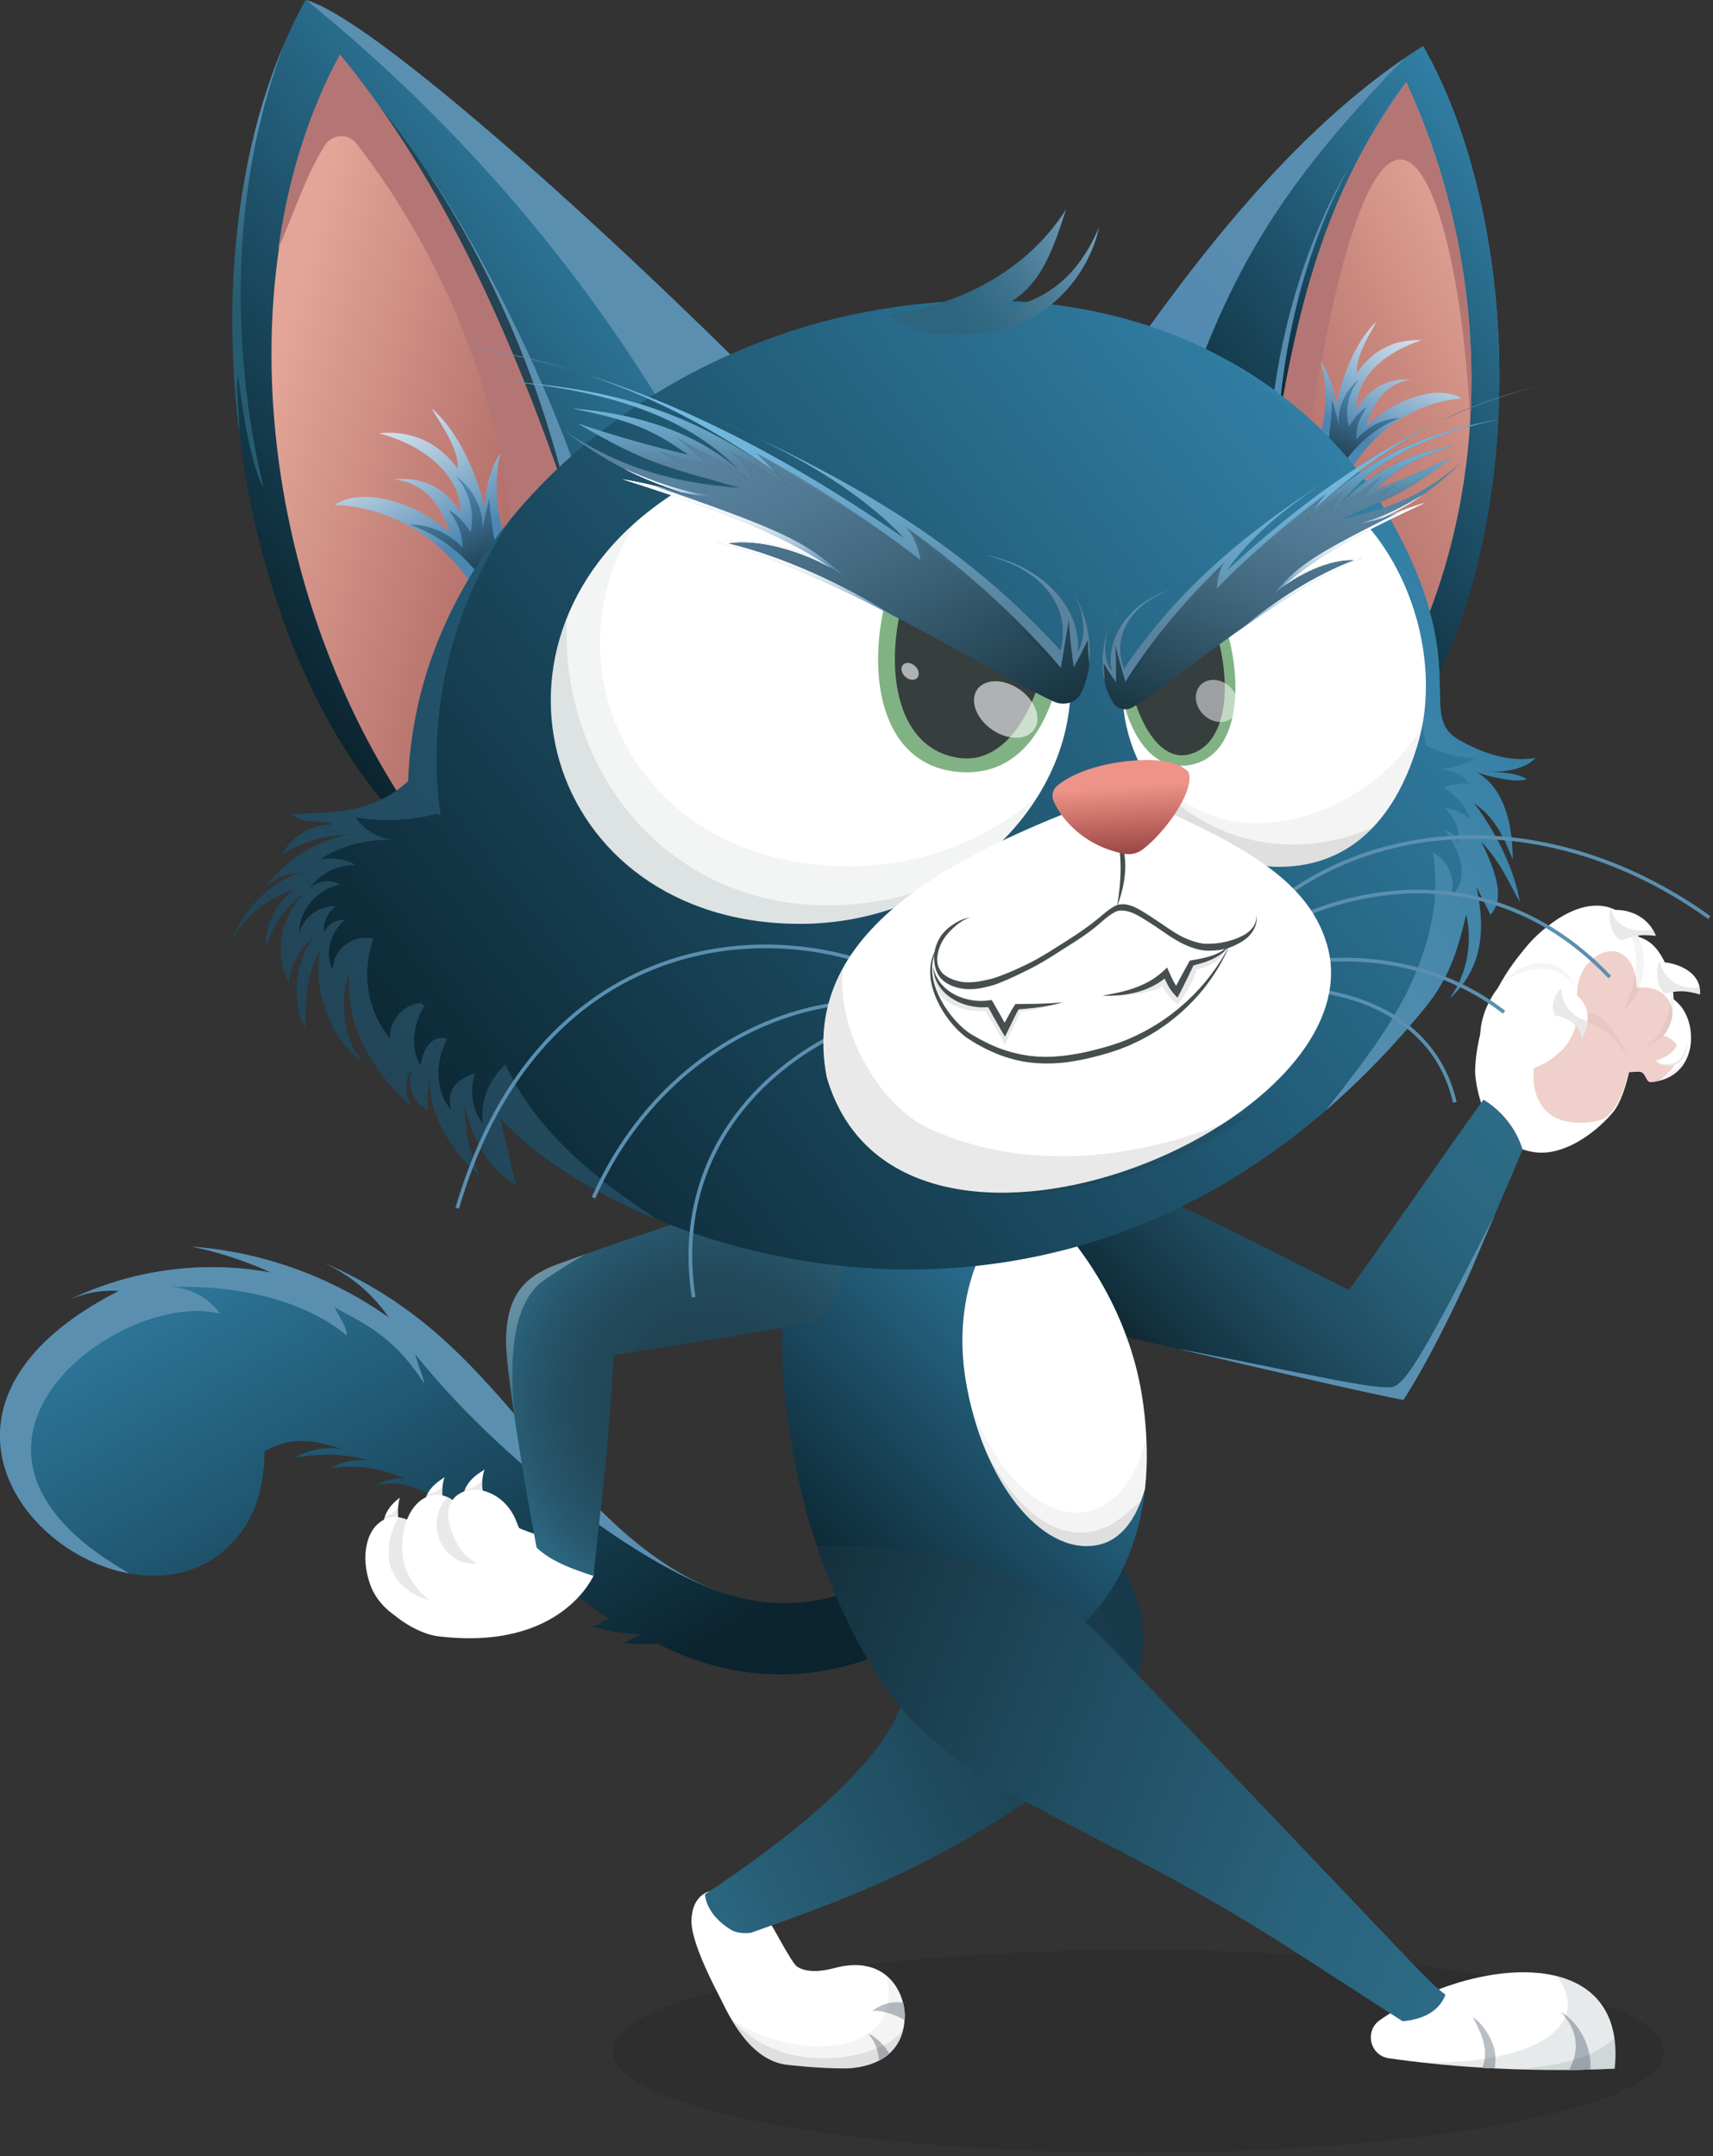 <svg xmlns="http://www.w3.org/2000/svg" width="468" height="589" fill="none"><rect width="100%" height="100%" fill="#333333" stroke="none"/><path fill="rgba(0, 0, 0, 0.1)" d="M310.992 588.057c79.32 0 143.621-12.404 143.621-27.706s-64.301-27.707-143.621-27.707-143.622 12.405-143.622 27.707 64.302 27.706 143.622 27.706"/><path fill="url(#a)" d="M247.161 423.12c-7.419 11.86-24.811 16.035-38.707 14.439-13.895-1.593-26.496-9.115-37.088-18.247-20.14-17.367-34.455-40.795-55.084-57.582a115.8 115.8 0 0 0-28.623-17.094 42.4 42.4 0 0 1 18.573 15.265c-15.737-11.156-34.548-17.927-53.786-19.359a99.6 99.6 0 0 1 21.643 7.094c-19.028-3.574-39.211-.682-56.47 8.091a27.75 27.75 0 0 1 14.9-3.108c-74.164 37.696-2.612 98.6 28.945 70.725 8.066-7.125 10.558-16.14 10.83-26.9 8.002-4.552 14.538-2.761 21.405-.511-4.44-.892-9.207-.062-13.083 2.284a43.3 43.3 0 0 1 20.586.831 15.23 15.23 0 0 0-10.698 1.986 34.46 34.46 0 0 1 19.921 2.857 12.57 12.57 0 0 0-7.881 1.984c12.994-4.221 29.865 12.417 64.037 36.537-3.362.282-1.769 1.49-5.132 1.772a56.7 56.7 0 0 0 13.481 2.321c-1.571.8-3.143 1.596-4.717 2.396 3.133.161 6.266.322 9.619.152 33.72 17.298 66.408 4.682 81.255-11.051.673-.713 1.389-1.525 1.404-2.504.013-.794-10.632-12.877-15.327-12.381z"/><path fill="#5B8FB0" d="M199.394 435.668c-10.332-3.124-19.787-9.25-28.027-16.356-20.141-17.367-34.455-40.795-55.085-57.582a115.9 115.9 0 0 0-28.622-17.094 42.4 42.4 0 0 1 18.572 15.265c-15.733-11.156-34.547-17.927-53.782-19.359a99.6 99.6 0 0 1 21.64 7.097c-18.6-3.493-38.304-.809-55.302 7.508a27.77 27.77 0 0 1 13.732-2.525c-56.925 28.935-28.005 71.54 2.786 77.177a408 408 0 0 1-3.582-2.194c-55.258-34.185 1.921-75.46 28.327-68.77-2.99-4.363-8.162-7.106-13.43-7.273 23.177-.713 39.232 5.835 48.099 13.229.133-1.788-1.234-3.802-3.36-7.7 8.659 4.781 16.121 7.837 24.569 20.871-.84-3.709-1.618-4.342-2.458-8.051 22.639 28.545 61.961 58.648 85.923 65.757"/><path fill="#fff" d="M196.378 516.383c-3.725-.369-6.703 2.256-7.273 6.269-.27 1.897-1.457 5.597 7.564 22.923 1.915 3.679 7.757 17.569 18.749 18.477 0 0 7.757.96 15.371.96 2.913 0 16.375-.784 16.375-14.466 0-6.136-4.887-16.824-19.304-12.926-3.154.853-7.332 1.37-10.093-.415-1.484-.961-6.551-10.989-7.67-12.377-7.509-9.303-13.285-8.405-13.716-8.445z"/><path fill="#BABFC5" d="M242.913 560.997a13.6 13.6 0 0 1-2.745 1.862 13.5 13.5 0 0 0-.381-2.525 11.54 11.54 0 0 0-2.6-4.841c2.417 1.196 4.394 3.164 5.726 5.504M247.169 550.547q0 .622-.037 1.211c-3.136-1.782-6.777-2.782-8.764-2.414 2.885-2.25 5.885-2.659 8.349-2.259.31 1.224.452 2.408.452 3.462"/><path fill="#BABFC5" d="M242.913 560.997a13.6 13.6 0 0 1-2.745 1.862 13.5 13.5 0 0 0-.381-2.525 11.54 11.54 0 0 0-2.6-4.841c2.417 1.196 4.394 3.164 5.726 5.504M247.169 550.547q0 .622-.037 1.211c-3.136-1.782-6.777-2.782-8.764-2.414 2.885-2.25 5.885-2.659 8.349-2.259.31 1.224.452 2.408.452 3.462"/><path fill="#231F20" d="M242.113 539.605c5.451 22.976-25.914 23.524-42.332 11.928 3.099 5.321 8.181 11.906 15.637 12.523 0 0 7.757.961 15.371.961 2.913 0 16.375-.784 16.375-14.466 0-3.329-1.438-7.993-5.051-10.946" opacity=".05"/><path fill="#231F20" d="M199.664 551.318c3.087 5.358 8.206 12.111 15.758 12.734 0 0 7.757.961 15.371.961 2.675 0 14.228-.66 16.112-11.339-2.213 7.301-31.263 15.996-47.241-2.356" opacity=".1"/><path fill="url(#b)" d="M246.227 429.175c5.634 16.254 4.812 31.374-4.77 45.661-12.572 18.742-42.257 38.191-48.855 42.607.338 4.138 3.747 7.763 7.351 9.827 1.556.893 4.174.846 5.287.664 27.45-9.7 48.799-17.677 78.311-37.941 1.791-1.231 52.924-31.948 14.881-72.708-1.125-1.206-2.265-2.566-3.874-2.944-1.056-.252-2.163-.056-3.232.139-15.678 2.863-31.777 6.015-45.102 14.698z"/><path fill="#fff" d="M126.728 409.006c-.217 0-.204-.319-.167-.533.744-4.441 5.166-6.53 5.848-7.063-.53.973-1.438 6.043.517 7.865-2.879 1.153-6.037.075-6.198-.269"/><path fill="#231F20" d="M131.789 404.202c-.933 1.364-2.411 2.445-4.732 2.582a7.4 7.4 0 0 0-.496 1.692c-.037.213-.05.53.167.533.161.344 3.316 1.422 6.198.269-1.149-1.069-1.311-3.257-1.137-5.076" opacity=".1"/><path fill="#fff" d="M116.1 411.095c-.204 0-.192-.319-.158-.533.703-4.441 4.887-6.529 5.535-7.062-.502.973-1.361 6.043.489 7.865-2.724 1.153-5.711.074-5.863-.27z"/><path fill="#231F20" d="M120.903 406.126a6 6 0 0 1-.774.682 6.7 6.7 0 0 1-3.357 1.283 7.8 7.8 0 0 0-.83 2.47c-.034.213-.047.53.161.533.149.344 3.136 1.422 5.863.269-1.118-1.1-1.245-3.387-1.063-5.237" opacity=".1"/><path fill="#fff" d="M104.835 416.672c-.17 0-.158-.319-.13-.533.576-4.441 4.01-6.529 4.54-7.062-.412.973-1.116 6.043.403 7.865-2.238 1.153-4.689.074-4.813-.27"/><path fill="#231F20" d="M108.852 410.978c-.223.561-.462 1.06-.698 1.404-.731 1.069-1.781 1.537-2.971 1.797a9.2 9.2 0 0 0-.478 1.962c-.028.214-.037.53.13.533.124.344 2.576 1.422 4.813.27-1.041-1.252-1.038-4.032-.796-5.966" opacity=".1"/><path fill="#fff" d="M162.152 430.493c.332-5.649-5.271-8.014-7.453-8.745-4.723-1.583-8.878-2.544-13.855-4.751-2.086-.926-4.64-2.38-6.855-2.925-15.743-3.858-23.119 1.047-24.736 2.361-19.192 15.601 1.769 29.465 10.273 30.513 34.126 4.214 42.62-16.806 42.626-16.453"/><path fill="#fff" d="M101.21 433.031c-2.975-8.052-1.02-16.196 4.366-18.185 5.39-1.99 11.361 3.018 15.145 10.973 2.6 5.467 3.809 15.886-1.577 17.875-5.389 1.99-14.956-2.612-17.934-10.663"/><g fill="#231F20" opacity=".1"><path d="M120.699 437.282a2 2 0 0 1-.288.062c-3.747.633-13.146-3.489-14.057-11.199-.54-4.54.753-8.801 2.671-11.668 2.612.366 5.228 2.114 7.546 4.813 1.692 3.266 2.969 7.304 3.728 11.794.31 1.835.449 3.967.4 6.198"/><path d="M120.699 437.282a2 2 0 0 1-.288.062c-3.747.633-13.146-3.489-14.057-11.199-.54-4.54.753-8.801 2.671-11.668 2.612.366 5.228 2.114 7.546 4.813 1.692 3.266 2.969 7.304 3.728 11.794.31 1.835.449 3.967.4 6.198"/></g><path fill="#fff" d="M110.066 425.052c-1.022-8.522 2.771-15.987 8.473-16.672s10.351 5.575 12.179 14.193c1.258 5.922.016 16.335-5.687 17.02-5.702.685-13.939-6.015-14.965-14.541"/><path fill="#231F20" d="M130.723 422.574c-1.407-6.626-4.481-11.863-8.42-13.611-6.796 6.706-1.441 19.747 8.863 18.008-.012-1.584-.167-3.099-.443-4.397" opacity=".1"/><path fill="#fff" d="M125.114 422.076c-4.614-8.213-2.752-13.49 2.433-14.916 4.109-1.131 10.949 1.348 13.663 8.777 2.08 5.692 7.382 10.254 2.337 12.12s-14.59.867-18.436-5.981zM419.453 314.76c-14.844-1.924-16.573-19.964-16.446-22.75.982-21.503 16.673-40.234 29.093-43.825 19.831-1.537 16.611 46.289 8.464 55.778-5.448 6.347-13.819 11.742-21.111 10.797"/><path fill="#fff" d="M438.22 275.081c7.983-5.799 15.637-6 20.577-.698 5.253 5.641 4.928 20.051-7.633 21.188-1.76.158-1.23-3.083-3.762-2.854-17.081 1.546-17.004-11.956-9.179-17.636z"/><path fill="#fff" d="M432.13 260.085c7.983-5.798 16.084-6.381 20.577-.697 5.978 7.568 7.28 24.959-3.604 26.301-10.825 1.336-17.72-3.871-24.975-8.742-7.044-4.732.18-11.181 8.005-16.862z"/><path fill="#fff" d="M424.226 251.964c7.983-5.798 15.805-6.152 20.577-.698 7.503 8.581 4.549 23.271-3.976 25.992-10.341 3.303-17.041-1.392-24.296-6.263-7.044-4.733-.13-13.351 7.695-19.031"/><path fill="#F0D0CA" d="M458.584 286.847c-.096-1.791-2.271-3.468-4.003-3.926-2.455-.654-11.033.35-14.662 5.277-.815 1.103-.663 2.625.041 4.081 1.986.524 4.443.71 7.425.44 2.532-.229 2.002 3.016 3.762 2.855a15 15 0 0 0 1.819-.273c5.095-3.589 5.739-6.207 5.618-8.454"/><path fill="#F0D0CA" d="M456.484 274.479c-1.782-4.723-7.199-5.811-12.486-3.818-5.284 1.992-10.605 5.934-8.823 10.657s10.713 4.943 15.83 3.933h.006c3.384-1.178 5.243-4.234 5.931-7.952a7.3 7.3 0 0 0-.458-2.82"/><path fill="#F0D0CA" d="M445.401 262.878c-2.678-4.211-7.125-3.697-10.506-.747-5.101 4.454-4.363 11.578-3.375 16.053 2.799.39 5.848.18 9.3-.924 2.737-.873 4.9-2.981 6.325-5.726.18-3.261-.455-6.629-1.744-8.656"/><path fill="#F0D0CA" d="M439.796 280.335c-5.51-7.258-14.327-2.486-18.535 4.719-4.212 7.202-3.338 20.42 8.243 21.501 4.056.378 6.966-.152 9.077-1.122a28 28 0 0 0 1.989-2.085c1.996-2.325 3.697-6.902 4.835-12.464-.657-2.634-2.263-6.136-5.609-10.549"/><path fill="#fff" d="M408.649 270.66c5.107-7.15 12.882-9.545 18.34-5.65 5.454 3.896 5.838 16.199-.608 22.17-5.429 5.03-11.862 6.924-17.884 3.725-5.919-3.145-4.952-13.093.155-20.245z"/><g fill="#231F20" opacity=".05"><path d="M409.286 269.772a7.5 7.5 0 0 0-.641.89c.208-.307.421-.601.641-.89"/><path d="M426.978 265.014c-4.704-3.83-12.702-1.813-17.695 4.76 4.007-4.809 16.01-8.568 20.921-.189a10.45 10.45 0 0 0-3.226-4.571M408.645 270.666c-.545.806.137-1.069 0 0"/></g><path fill="#231F20" d="M444.793 251.266c-1.572-1.795-3.468-2.96-5.597-3.512 11.875 8.371 7.428 22.016 4.341 28.108 6.344-4.636 7.894-17.007 1.256-24.596M454.376 261.981c3.834 9.759 1.975 19.756-4.8 23.642 9.294-1.605 9.17-15.43 4.8-23.642" opacity=".05"/><g opacity=".05"><path fill="#fff" d="M461.813 285.833c-.762 4.791-3.982 9.145-10.66 9.749q-.255.022-.449-.043.418-.147.836-.301c2.442-.902 8.488-3.028 10.273-9.405"/><path fill="#231F20" d="M461.669 276.967q.015.056.025.107c-.086-.024-.113-.052-.025-.107M461.813 285.833c-.762 4.791-3.982 9.145-10.66 9.749q-.255.022-.449-.043.418-.147.836-.301c2.442-.902 8.488-3.028 10.273-9.405"/></g><path fill="#231F20" d="M439.791 280.335c-3.365-4.432-7.961-4.379-11.99-2.021 5.578-.161 12.006 2.263 16.986 10.614-.874-2.336-2.417-5.194-4.996-8.593" opacity=".05"/><path fill="#fff" d="M455.111 271.381c3.523-.871 5.221-.862 9.352.263.592-8.259-11.611-9.523-11.382-8.504-.059.14-.617 2.098-.186 4.695.443 2.669 2.216 3.546 2.216 3.546"/><path fill="#231F20" d="M464.332 269.643c-5.349 1.063-10.099-2.677-10.744-6.777-.353.043-.545.139-.514.276-.059.139-.617 2.098-.189 4.694.443 2.669 2.219 3.546 2.219 3.546 3.52-.871 5.218-.862 9.349.263a7.2 7.2 0 0 0-.121-2.002" opacity=".1"/><path fill="#fff" d="M443.143 256.899c3.332-1.435 5.011-1.705 9.269-1.268-3.297-8.11-13.012-7.496-12.619-6.529-.034.148-.266 2.172.583 4.663.871 2.56 2.767 3.137 2.767 3.137z"/><path fill="#231F20" d="M451.497 253.83c-3.363.886-9.669.415-11.222-5.117-.359.1-.542.242-.48.391-.034.146-.267 2.172.582 4.664.874 2.56 2.768 3.133 2.768 3.133 3.331-1.435 5.011-1.705 9.269-1.268a12 12 0 0 0-.917-1.803" opacity=".1"/><path fill="#fff" d="M458.604 282.45c.235 3.025-.982 5.495-6.291 7.382 5.361 3.809 9.802-1.584 8.448-4.927-.815-2.009-2.157-2.455-2.157-2.455"/><path fill="#231F20" d="M460.763 284.901c-.09-.154.065 6.821-7.131 5.693 5.755 2.504 7.834-3.957 7.131-5.693" opacity=".1"/><path fill="#fff" d="M424.865 277.449c1.642.089 6.982 1.813 7.31 6.495 5.678-11.069-5.544-14.714-5.795-13.701-.114.1-1.385.97-1.903 3.044-.653 2.625.388 4.162.388 4.162"/><path fill="#231F20" d="M426.64 270.088q-.23.03-.264.152c-.115.102-1.385.973-1.9 3.043-.653 2.625.388 4.165.388 4.165 1.639.09 6.982 1.813 7.307 6.496.976-1.903 1.451-3.583 1.571-5.061-4.419-1.035-7.171-4.763-7.102-8.795" opacity=".1"/><path fill="url(#c)" d="M252.459 306.906c41.192 5.423 77.518 26.232 116.078 45.486 12.545-17.338 24.203-34.677 36.751-52.016 5.179 3.121 9.108 8.253 10.689 13.651-5.467 13.053-8.516 19.672-13.983 32.725 0 0-9.647 21.863-18.594 35.626-20.091-3.914-70.929-16.387-82.225-18.588 0 0-46.444-55.552-48.713-56.884z"/><path fill="#5B8FB0" d="M408.369 331.812a1380 1380 0 0 0-6.377 14.943s-9.648 21.864-18.594 35.626c-13.648-2.656-41.483-9.266-61.475-13.92 36.99 7.198 55.224 11.587 58.865 10.322 3.908-1.357 10.602-13.508 27.581-46.971"/><path fill="#5B8FB0" d="M408.369 331.812a1380 1380 0 0 0-6.377 14.943s-9.648 21.864-18.594 35.626c-13.648-2.656-41.483-9.266-61.475-13.92 36.99 7.198 55.224 11.587 58.865 10.322 3.908-1.357 10.602-13.508 27.581-46.971"/><path fill="url(#d)" d="M215.244 388.028c-7.149-48.772 10.543-81.125 35.728-77.009 26.329 4.304 56.346 34.987 61.36 72.516 6.638 49.689-22.167 71.601-47.414 75.305-25.248 3.703-42.521-22.04-49.674-70.812"/><path fill="#fff" d="M312.33 383.533c-3.067-22.97-15.504-43.373-30.726-56.736-12.368 6.616-21.702 26.685-17.757 50.352 4.562 27.355 20.503 47.489 35.604 44.972 6.598-1.1 10.946-6.938 13.369-15.445.747-6.929.651-14.63-.486-23.143z"/><path fill="#231F20" d="M312.816 406.676c-2.424 8.506-6.771 14.345-13.369 15.445-12.055 2.008-27.801-10.76-34.647-40.058 12.471 36.956 41.179 41.604 48.369 10.503.254 5.02.121 9.718-.353 14.11" opacity=".05"/><path fill="#231F20" d="M311.753 409.911c-2.548 6.734-6.579 11.255-12.303 12.21-11.24 1.871-22.945-8.801-30.073-25.663.952 1.639 13.828 28.867 32.98 20.633 3.074-1.32 6.867-4.986 9.396-7.18" opacity=".1"/><path fill="#fff" d="M441.13 565.075c-26.022 1.24-48.619-.933-61.691-2.842-5.181-.759-6.725-7.453-2.426-10.44 24.686-17.165 67.839-21.674 64.117 13.285z"/><path fill="#BABFC5" d="M426.42 549.55c4.72 4.921 5.278 10.58 2.293 15.876 1.909-.016 3.849-.053 5.808-.105.229-6.121-2.73-12.427-8.104-15.771zM404.956 564.812c1.1.065 2.219.13 3.35.183.248-1.302.304-2.637.155-3.957-.536-4.689-4.559-9.31-6.009-9.895 3.161 5.572 4.199 10.093 2.504 13.669"/><path fill="#BABFC5" d="M428.713 565.426c1.909-.016 3.849-.053 5.808-.105.229-6.121-2.73-12.427-8.104-15.771 4.72 4.921 5.278 10.58 2.293 15.876zM404.956 564.812c1.1.065 2.219.13 3.35.183.248-1.302.304-2.637.155-3.957-.536-4.689-4.559-9.31-6.009-9.895 3.161 5.572 4.199 10.093 2.504 13.669"/><path fill="#132E3B" d="M425.333 539.794c10.379 14.022-7.375 24.398-37.333 23.543 13.332 1.518 32.115 2.739 53.123 1.738 1.593-14.931-5.371-22.663-15.79-25.284z" opacity=".1"/><path fill="#132E3B" d="M441.077 556.801c-7.813 6.756-16.601 7.016-25.468 8.485 7.931.239 16.521.217 25.524-.214.325-3.052.294-5.807-.056-8.274z" opacity=".1"/><path fill="url(#e)" d="M223.134 422.166c5.436 16.815 14.46 33.71 21.594 42.604 20.977 26.159 54.821 33.41 108.201 67.806 10.536 6.79 30.249 19.527 30.249 19.527 5.95-.434 10.239-3.056 11.72-7.255-3.288-2.331-8.878-8.371-11.658-11.287l-79.554-83.548c-4.019-4.221-9.613-9.914-20.128-15.498-19.412-10.31-33.119-12.343-60.421-12.343z"/><path fill="url(#f)" d="M227.368 319.944c-27.216 9.417-47.418 15.299-74.469 25.182-7.961 2.91-14.503 7.059-14.646 20.94-.086 8.525 5.458 41.969 8.352 56.677 4.094 3.917 10.159 5.975 15.538 7.744 2.783-25.808 4.68-41.972 5.51-60.309 24.78-4.066 36.981-5.479 55.472-9.253 14.054-11.46 5.411-42.661 4.236-40.981z"/><path fill="url(#g)" d="M158.202 343.211q-2.607.934-5.302 1.915c-7.961 2.907-14.5 7.057-14.646 20.937q-.004.363.006.799c.1 4.138 1.128 12.372 2.498 21.557-1.63-15.538-1.422-32.564 8.169-38.942 4.769-3.17 8.194-5.315 11.008-6.886z" opacity=".3"/><path fill="url(#h)" d="M105.198 219.693C61.488 167.779 48.642 63.467 83.443 0 99.732 3.973 158.848 56.082 208.5 105.734c-13.706 49.912-55.654 93.667-103.304 113.959z"/><path fill="url(#i)" d="M65.049 102.52c1.732 14.054 4.025 25.309 6.966 30.729-2.07-8.615-15.864-64.58 5.677-121.408-13.31 31.067-16.895 69.488-12.349 106.378 0-7.93-1.035-12.427-.291-15.699z"/><path fill="#5B8FB0" d="M153.759 134.934c.901-1.664 1.512-3.046 3.099-3.598.229-.66.353-1.214.818-2.054-8.758-25.44-24.547-58.016-39.72-80.691-7.097-9.238-15.049-17.931-24.036-25.982 22.607 36.323 32.09 68.912 39.816 109.88.642 3.394 5.395 4.457 8.445 2.83 2.47-1.314 8.367.409 11.574-.385z"/><path fill="#254352" d="M155.054 136.274C125.539 103.456 102.656 61.248 93.84 17.45c28.746 31.966 50.237 72.15 61.214 118.824"/><path fill="#254352" d="M155.054 136.274C125.539 103.456 102.656 61.248 93.84 17.45c28.746 31.966 50.237 72.15 61.214 118.824"/><path fill="#5B8FB0" d="M83.748.09c39.013 31.628 72.749 69.86 99.251 114.153 8.426-2.848 16.855-5.689 25.436-8.324.019-.058.034-.12.053-.179C159.155 56.4 100.47 4.642 83.748.09"/><path fill="url(#j)" d="M173.932 199.128c-13.143 17.153-31.092 28.35-50.597 37.653-51.607-62.485-64-158.953-30.457-220.743 41.173 49.853 63.514 120.99 81.054 183.09"/><path fill="#B47675" d="M92.874 14.87c-8.585 15.814-14.16 33.896-16.84 53.104 5.773-13.645 7.828-20.466 12.709-28.263a5.2 5.2 0 0 1 2.215-1.968c2.086-1.05 4.788-.601 6.375 1.429q.04.052.077.099.007.008.013.015.269.346.533.691.284.366.564.732.284.373.567.75.284.371.564.747.282.377.564.759l.558.75.567.78c.18.249.363.497.539.745q.282.394.564.79l.533.747q.277.393.555.793l.53.76.539.79.53.777q.269.396.533.797c.174.26.35.517.524.78q.268.407.533.813.256.388.511.778.26.4.521.805c.17.267.344.53.511.797l.502.8.515.814c.17.27.334.543.505.815.167.27.334.536.499.81l.502.827q.247.405.489.808.245.415.49.825l.486.82q.246.42.487.838.238.408.477.82.24.422.477.84.24.414.471.831l.475.856q.228.411.458.824.236.428.468.861c.152.28.304.555.453.834l.455.855q.225.421.45.843.231.44.458.877c.146.276.288.552.434.83.152.292.298.587.449.88.143.28.289.562.428.84l.437.878q.213.424.425.849c.145.294.288.592.433.886q.207.422.413.85l.424.892c.137.285.273.567.406.855q.213.45.422.905.197.422.393.85.204.445.406.892.2.435.397.87.196.438.387.874.2.447.397.893l.39.902q.191.436.378.874.197.46.388.92c.121.288.245.573.362.862q.189.46.378.917.182.436.36.87l.363.906q.177.445.356.892l.353.905q.178.449.35.899l.354.93c.111.29.223.585.331.876q.176.471.35.945.164.436.323.871.171.478.344.955.154.432.31.864c.111.313.217.626.328.94q.155.444.31.889.157.457.31.914.155.46.31.917.152.457.3.918.151.46.301.92l.285.899c.099.313.202.626.298.942q.143.46.282.92l.282.921.288.966.263.884c.096.325.186.65.282.979l.251.874.261.942c.083.307.17.61.254.917q.124.46.244.921.127.468.248.936l.251.976.227.883.241.982q.11.442.217.884.115.485.23.969.107.447.21.893.106.466.211.933.108.468.211.936.106.482.207.963l.196.905c.071.335.136.67.204 1.004.059.289.121.58.177.868.065.322.124.645.189.967l.177.905.176.958c.056.306.115.61.168.917l.167.964.158.911c.056.325.105.65.158.976a89 89 0 0 1 .297 1.896l.134.877q.075.52.145 1.039.062.418.118.836l.13.986c.037.297.081.595.118.889q.054.45.109.905.061.485.114.97.05.456.099.911c.034.319.072.642.106.961l.09.92c.031.316.065.636.093.952q.052.571.099 1.143.032.363.062.725.05.632.096 1.265l.046.604q.041.602.078 1.202.024.332.043.664.056.933.099 1.862c3.797-6.142 8.888-11.451 14.785-15.619-14.977-43.952-34.243-87.574-62.177-121.4z"/><path fill="url(#k)" d="M134.165 171.317c-5.389-18.659-23.475-32.898-42.803-33.376 8.234-5.575 23.881.217 31.55 7.611-3.436-9.944-8.454-13.833-15.408-14.642 6.542-.561 13.462 1.091 18.359 9.07-.295-11.205-11.296-18.801-22.403-21.637 11.755-1.137 18.306 5.16 21.563 9.654.595-5.185-5.457-13.565-7.134-16.431 7.865 6.56 12.907 19.558 14.463 27.091.217-4.174 1.305-10.403 4.385-15.042-2.978 12.73.325 26.772 8.872 37.665-3.715 3.182-7.431 6.365-11.447 10.037z"/><path fill="url(#l)" d="M139.361 179.911c-.756-16.22-12.036-31.454-27.553-36.592 5.594-.19 11.206 2.569 14.612 6.352-.388-5.652-1.506-6.619-3.824-10.406 2.984 1.828 4.45 3.803 5.962 6.074 1.261-5.358-.415-11.314-4.066-15.306 5.21 3.722 8.244 10.292 7.029 15.91.654-3.312 1.304-6.625 2.181-9.811.85 15.095 5.631 29.955 13.751 42.707-3.084.239-6.171.477-8.095 1.069z"/><path fill="url(#m)" d="M303.959 103.45c25.576-37.083 52.457-70.387 84.823-90.865 27.261 48.03 29.142 133.361-2.427 183.763-37.931-19.49-68.165-53.504-82.396-92.902z"/><path fill="#5B8FB0" d="M390.511 15.745c12.563 32.065 19.012 60.136 19.055 92.663.781-33.804-5.912-67.744-19.055-92.663"/><path fill="url(#n)" d="M303.959 103.449c25.576-37.082 52.457-70.387 84.823-90.865 27.261 48.031 29.142 133.361-2.427 183.763-37.931-19.489-68.165-53.504-82.396-92.901z"/><path fill="url(#o)" d="M348.572 155.818c-8.114-44.716 7.617-102.329 34.095-128.806-1.318 9.042 7.062-.183 7.846 69.835.288 25.626 1.869 26.403-23.252 63.439-5.506 8.117-17.251 3.465-18.689-4.465z"/><path fill="url(#p)" d="M303.959 103.441q1.382 3.827 2.963 7.58c.886-.375 1.77-.747 2.656-1.094 4.686-1.828 10.251-2.913 14.537-.285 13.047-38.325 28.3-61.515 59.51-93.66-30.085 20.654-55.463 52.363-79.666 87.459"/><path fill="url(#q)" d="M382.246 25.138c-17.06 20.519-30.466 52.556-32.967 90.599 4.841 1.676 13.862-.034 15.57-4.866 9.324-26.381 16.464-57.42 17.397-85.733"/><path fill="url(#r)" d="M341.968 172.071c8.619-81.354 17.482-115.266 42.196-149.634 24.237 52.246 25.852 120.398-8.2 173.911-12.637-8.698-22.065-16.402-33.999-24.274z"/><path fill="#B47675" d="M384.165 22.438c-18.662 25.95-28.287 51.638-35.592 97.686 3.576.288 7.004-.545 9.201-2.656 19.83-125.019 40.752-67.316 43.891-2.619 1.9-32.235-4.59-64.582-17.5-92.411"/><path fill="url(#s)" d="M364.97 138.571c3.715-15.838 18.237-28.523 34.389-29.744-7.124-4.313-19.97 1.197-26.072 7.708 2.452-8.467 6.484-11.935 12.266-12.904-5.497-.19-11.215 1.484-14.971 8.367-.229-9.39 8.649-16.211 17.822-19.053-9.882-.452-15.095 5.095-17.63 8.993-.719-4.31 3.989-11.577 5.268-14.05-6.3 5.823-9.966 16.911-10.948 23.279-.36-3.483-1.534-8.646-4.308-12.396 3.034 10.524.868 22.412-5.82 31.889 3.245 2.504 6.49 5.008 10.004 7.911"/><path fill="url(#t)" d="M360.984 145.976c-.056-13.601 8.733-26.825 21.494-31.786-4.689.08-9.266 2.625-11.953 5.934.084-4.744.98-5.602 2.755-8.869-2.417 1.655-3.56 3.372-4.729 5.337-1.283-4.429-.136-9.483 2.752-12.976-4.202 3.338-6.458 8.962-5.203 13.608-.688-2.743-1.373-5.488-2.244-8.116-.068 12.665-3.436 25.297-9.687 36.313 2.591.069 5.181.137 6.815.552z"/><path fill="url(#u)" d="M91.107 225.298c-5.575-.35-11.215 2.904-14.023 8.085 5.56-3.437 12.052-5.392 18.55-5.401-9.104 1.478-17.552 6.78-23.195 14.509 2.532-2.482 5.925-4.01 9.35-4.038-8.269 2.848-15.133 9.66-18.319 18.157 3.772-6.567 9.994-11.531 16.995-13.543-5.113 3.409-8.271 9.991-7.893 16.475 1.608-6.443 5.46-12.018 10.586-15.461-3.142 2.962-5.423 7.062-6.201 11.488s-.046 9.135 2.024 13.049c.198-4.555 2.683-9.355 6.498-12.2-5.057 6.756-5.996 17.032-2.089 24.807.347-8.538-.18-13.716 4.258-22.093-2.584 10.469 2.371 24.767 11.758 31.275-5.46-6.278-6.933-16.455-3.89-24.953-1.369 14.435 5.619 26.754 17.33 37.281-2.141-2.786-2.674-8.243-.114-10.704-1.95 4.298.443 9.697 4.279 11.308-.496-5.491-.009-5.785.558-8.655-.7 8.28 4.23 18.157 13.459 26.629-3.527-8.416-3.756-12.873-4.205-19.802 2.631 11.816 7.341 17.893 14.19 22.297l-4.391-18.364c32.725 36.14 159.718 83.594 252.641-30.104 7.195-8.804 9.21-16.982 11.314-25.619 1.869 7.856.155 16.601-4.497 22.988 10.971-9.92 8.808-22.976 7.243-30.63l3.88 7.744c3.529-3.793 2.361-9.997-2.582-20.022 5.544 5.953 7.394 10.871 10.555 16.449 0 0-1.512-12.244-12.513-26.933 3.926 2.814 7.034 6.055 10.586 15.334 0-19.698-9.536-23.466-10.335-23.915-.05.111 10.056 3.402 14.211 2.126-3.79-2.272-8.02-1.596-12.03-2.393 4.797.8 11.336-.152 14.37-3.412-7.1 1.243-14.246-1.236-20.667-4.809-12.452-6.93 4.227-20.06-19.523-61.36-21.157-36.794-70.651-69.064-142.243-55.782-62.47 11.59-123.203 61.645-125.509 128.298-10.478 9.554-22.979 8.42-31.644 9.006 1.364 1.537 3.502 1.899 5.476 1.983s4.038-.009 5.758.905z"/><path fill="url(#v)" d="M419.46 207.05c-7.097 1.243-14.243-1.236-20.667-4.809-12.452-6.93 4.227-20.06-19.524-61.36-9.157-15.929-23.629-31.009-42.902-41.91a639 639 0 0 1 6.136 4.781c4.593 3.61 9.195 7.233 13.338 11.348 11.358 11.29 18.876 25.97 23.788 41.211 4.909 15.243 7.363 31.147 9.858 47.256 4.199 2.163 8.937 3.266 13.685 3.663-3.456 1.797-7.376 2.687-10.444 3.155 3.347-.487 6.908 1.103 8.606 3.697-2.367-.158-4.757.009-6.805 1.109 3.387 2.142 6.077 5.371 7.196 8.491-2.194-1.692-4.86-2.77-7.082-2.962 2.83 2.55 4.472 6.368 3.663 9.814-.347-1.884-1.865-3.499-3.461-3.638 1.813 2.693 3.554 5.525 4.249 8.696.691 3.173.164 6.78-2.604 8.974 1.218-4.193-.446-9.067-5.082-11.788 2.829 15.743-2.808 31.929-11.11 45.601-5.342 8.801-11.77 16.856-18.129 24.966 9.263-7.999 18.328-17.29 27.091-28.012 7.196-8.804 9.211-16.982 11.312-25.619 1.868 7.856.158 16.601-4.497 22.988 10.971-9.92 8.807-22.979 7.242-30.63l3.88 7.744c3.53-3.793 2.362-9.997-2.584-20.022 5.541 5.95 7.391 10.868 10.555 16.44-.047-.375-1.68-12.464-12.511-26.924 3.927 2.814 7.035 6.055 10.586 15.333 0-18.968-8.847-23.164-10.211-23.846 1.125.458 10.205 3.254 14.088 2.058-3.787-2.272-8.02-1.593-12.03-2.39 4.797.797 11.336-.152 14.37-3.415"/><g opacity=".3"><path fill="url(#w)" d="M116.159 274.476a.4.4 0 0 1-.12.185z"/><path fill="url(#x)" d="m136.615 305.437 4.392 18.364c-6.849-4.403-11.556-10.48-14.191-22.297.453 6.93.679 11.383 4.209 19.803-9.232-8.476-14.163-18.352-13.462-26.63-.567 2.867-1.054 3.164-.558 8.656-3.836-1.615-6.229-7.01-4.28-11.308-2.559 2.46-2.026 7.917.115 10.703-11.708-10.53-18.7-22.848-17.326-37.283-3.047 8.497-1.575 18.677 3.886 24.956-9.384-6.508-14.342-20.807-11.755-31.275-4.437 8.379-3.91 13.555-4.258 22.092-3.904-7.775-2.965-18.051 2.09-24.807-3.813 2.845-6.298 7.645-6.496 12.201-2.074-3.917-2.802-8.628-2.024-13.053.778-4.422 3.059-8.525 6.201-11.488-5.129 3.446-8.98 9.018-10.586 15.461-.378-6.483 2.78-13.066 7.893-16.474-6.998 2.011-13.22 6.978-16.995 13.542 3.19-8.497 10.053-15.306 18.318-18.157-3.424.031-6.817 1.556-9.35 4.041 5.644-7.729 14.092-13.031 23.197-14.509-6.502.009-12.991 1.965-18.554 5.401 2.81-5.181 8.45-8.432 14.026-8.085-1.72-.914-3.784-.821-5.758-.905-1.977-.083-4.112-.449-5.479-1.983 8.665-.586 21.166.548 31.644-9.006.957-27.689 11.999-52.515 29.062-72.906-16.676 23.664-24.38 53.606-20.193 82.312-.034-.078-.198-.202-1.023-.546-7.09 1.872-14.565 2.266-22.142 1.023 2.231 3.647 6.647 5.832 10.143 6.164-7.041-.31-14.16 1.543-19.78 5.231 3.278-.397 6.637-.115 9.513 1.59-4.68.015-9.325 1.958-12.452 6.222 2.368-1.828 5.588-2.504 8.244-.839-6.21 1.221-11.24 6.947-11.169 13.307 1.103-4.324 5.41-7.602 9.966-7.435-2.219 1.9-3.632 4.714-3.117 7.227.719-2.141 3.061-3.61 5.618-3.48-3.948 3.43-5.56 9.309-3.25 13.657-.15-5.237 5.252-9.88 11.087-8.535-3.3 9.099-1.809 19.79 4.596 27.305-.492-4.8 3.682-9.56 8.504-9.696 0 0 .586.929.917.66-3.269 5.082-3.963 11.723-1.202 16.4.421-1.86.867-3.775 1.965-5.337 1.097-1.562 3.015-2.702 5.389-1.974-3.527 6.418-3.161 14.788 1.134 19.437-.834-2.086-.533-4.583.768-6.412 1.299-1.831 3.561-2.935 5.665-3.502-1.552 4.776-.675 10.273 2.235 13.732-.84-5.619 1.075-11.584 6.123-16.22 7.611 16.827 22.288 29.375 37.569 39.744 1.292.877 2.597 1.745 3.905 2.603-19.276-7.924-34.377-18.2-42.974-27.692"/><path fill="url(#y)" d="M116.159 274.476a.4.4 0 0 1-.12.185z" opacity=".99"/><path fill="url(#z)" d="m136.615 305.437 4.392 18.364c-6.849-4.403-11.556-10.48-14.191-22.297.453 6.93.679 11.383 4.209 19.803-9.232-8.476-14.163-18.352-13.462-26.63-.567 2.867-1.054 3.164-.558 8.656-3.836-1.615-6.229-7.01-4.28-11.308-2.559 2.46-2.026 7.917.115 10.703-11.708-10.53-18.7-22.848-17.326-37.283-3.047 8.497-1.575 18.677 3.886 24.956-9.384-6.508-14.342-20.807-11.755-31.275-4.437 8.379-3.91 13.555-4.258 22.092-3.904-7.775-2.965-18.051 2.09-24.807-3.813 2.845-6.298 7.645-6.496 12.201-2.074-3.917-2.802-8.628-2.024-13.053.778-4.422 3.059-8.525 6.201-11.488-5.129 3.446-8.98 9.018-10.586 15.461-.378-6.483 2.78-13.066 7.893-16.474-6.998 2.011-13.22 6.978-16.995 13.542 3.19-8.497 10.053-15.306 18.318-18.157-3.424.031-6.817 1.556-9.35 4.041 5.644-7.729 14.092-13.031 23.197-14.509-6.502.009-12.991 1.965-18.554 5.401 2.81-5.181 8.45-8.432 14.026-8.085-1.72-.914-3.784-.821-5.758-.905-1.977-.083-4.112-.449-5.479-1.983 8.665-.586 21.166.548 31.644-9.006.957-27.689 11.999-52.515 29.062-72.906-16.676 23.664-24.38 53.606-20.193 82.312-.034-.078-.198-.202-1.023-.546-7.09 1.872-14.565 2.266-22.142 1.023 2.231 3.647 6.647 5.832 10.143 6.164-7.041-.31-14.16 1.543-19.78 5.231 3.278-.397 6.637-.115 9.513 1.59-4.68.015-9.325 1.958-12.452 6.222 2.368-1.828 5.588-2.504 8.244-.839-6.21 1.221-11.24 6.947-11.169 13.307 1.103-4.324 5.41-7.602 9.966-7.435-2.219 1.9-3.632 4.714-3.117 7.227.719-2.141 3.061-3.61 5.618-3.48-3.948 3.43-5.56 9.309-3.25 13.657-.15-5.237 5.252-9.88 11.087-8.535-3.3 9.099-1.809 19.79 4.596 27.305-.492-4.8 3.682-9.56 8.504-9.696 0 0 .586.929.917.66-3.269 5.082-3.963 11.723-1.202 16.4.421-1.86.867-3.775 1.965-5.337 1.097-1.562 3.015-2.702 5.389-1.974-3.527 6.418-3.161 14.788 1.134 19.437-.834-2.086-.533-4.583.768-6.412 1.299-1.831 3.561-2.935 5.665-3.502-1.552 4.776-.675 10.273 2.235 13.732-.84-5.619 1.075-11.584 6.123-16.22 7.611 16.827 22.288 29.375 37.569 39.744 1.292.877 2.597 1.745 3.905 2.603-19.276-7.924-34.377-18.2-42.974-27.692" opacity=".99"/></g><path fill="url(#A)" d="M242.603 86.028c22.384-3.07 39.205-13.958 48.638-28.817-3.647 11.209-7.372 23.537-20.065 27.376 14.41-1.342 23.45-9.337 29.074-22.452-3.034 13.89-14.283 25.055-26.691 28.058-.056-.068-19.542 5.042-30.953-4.162z"/><path fill="#fff" d="M306.75 189.623c19.415-23.409 48.291-39.97 66.937-45.957 14.259 16.635 18.944 40.683 13.946 58.57-5.526 19.769-17.54 34.544-38.22 34.544-20.679 0-42.663-23.824-42.663-47.157"/><path fill="#231F20" d="M348.587 224.551c-17.469 2.228-29.908-6.852-38.492-18.752 6.945 17.017 23.605 30.984 39.32 30.984 20.679 0 32.694-14.776 38.219-34.545q.479-1.71.837-3.489c-8.804 13.806-23.524 23.713-39.884 25.802" opacity=".05"/><path fill="#231F20" d="M341.549 229.316c-11.98-2.873-22.703-10.311-29.973-20.233 7.633 15.491 23.15 27.692 37.839 27.692 10.846 0 19.306-4.063 25.696-10.781-10.456 4.66-22.418 5.996-33.562 3.322" opacity=".1"/><mask id="B" width="84" height="94" x="306" y="143" maskUnits="userSpaceOnUse" style="mask-type:luminance"><path fill="#fff" d="M306.748 189.623c19.415-23.41 48.291-39.971 66.937-45.958 14.259 16.635 18.944 40.683 13.946 58.571-5.526 19.768-17.54 34.544-38.22 34.544-20.679 0-42.663-23.825-42.663-47.157"/></mask><g mask="url(#B)"><path fill="#81B284" d="M304.967 182.61c-2.3-16.357 2.86-30.603 11.528-31.824 18.082-2.544 32.065 53.455 8.884 58.128-11.546 2.327-18.11-9.948-20.412-26.304"/><path fill="#373E3E" d="M307.832 181.823c-1.977-14.057 1.633-25.474 9.08-26.524 15.17-2.135 26.788 46.02 7.912 50.783-8.47 2.138-15.015-10.205-16.992-24.262z"/></g><path fill="#fff" d="M336.863 195.871c2.045-2.045 1.731-5.675-.701-8.108-2.433-2.432-6.063-2.746-8.108-.701s-1.731 5.675.701 8.108c2.433 2.432 6.063 2.746 8.108.701" opacity=".51"/><path fill="#fff" d="M292.416 190.201c-27.194-28.753-66.539-45.695-109.026-54.945-57.947 37.95-35.117 117.101 35.254 117.101 38.437 0 71.856-28.393 73.772-62.156"/><path fill="#132E3B" d="M232.106 236.639c-58.022 0-83.725-53.804-58.475-93.961-45.211 39.94-21.042 109.679 45.01 109.679 27.373 0 52.196-14.398 64.917-34.879-13.486 11.752-31.811 19.164-51.449 19.164z" opacity=".05"/><path fill="#1A3644" d="M240.084 246.099c-52.608 8.782-87.478-32.539-85.212-77.341-15.409 38.449 10.623 83.601 63.77 83.601 16.942 0 32.908-5.513 45.63-14.578-7.46 4.017-15.597 6.883-24.188 8.321z" opacity=".1"/><mask id="C" width="143" height="118" x="150" y="135" maskUnits="userSpaceOnUse" style="mask-type:luminance"><path fill="#fff" d="M292.414 190.202c-27.193-28.752-66.538-45.694-109.025-54.945-57.948 37.95-35.118 117.101 35.254 117.101 38.437 0 71.856-28.392 73.771-62.156"/></mask><g mask="url(#C)"><path fill="#81B284" d="M291.006 174.075c2.058-21.854-7.478-40.209-21.302-41-28.836-1.645-45.537 73.756-8.433 77.735 18.486 1.983 27.677-14.881 29.735-36.735"/><path fill="#373E3E" d="M286.397 173.311c1.769-18.783-5.039-33.543-16.92-34.222-24.191-1.382-37.91 63.421-7.605 67.93 13.598 2.023 22.755-14.925 24.522-33.708z"/></g><path fill="#fff" d="M273.053 200.466c4.695 2.154 9.266.914 10.214-2.764s-2.092-8.408-6.787-10.561-9.266-.915-10.214 2.764 2.092 8.407 6.787 10.561M248.021 185.349c1.261.67 2.565.332 2.913-.753s-.394-2.507-1.652-3.173c-1.261-.669-2.566-.332-2.913.753s.393 2.507 1.652 3.173" opacity=".6"/><path stroke="#5B8FB0" stroke-miterlimit="10" d="M329.645 267.723c20.401-21.606 71.943-41.055 110.147-.833"/><path stroke="#5B8FB0" stroke-miterlimit="10" d="M467.001 250.643c-50.603-36.273-110.739-25.7-137.356 17.085"/><path stroke="#5B8FB0" stroke-miterlimit="10" d="M410.925 276.504c-23.642-18.387-57.526-18.26-80.673-4.599 29.004-6.335 60.827 1.267 67.211 29.208M249.195 268.493c-33.667-18.966-101.28-17.15-124.272 61.527"/><path stroke="#5B8FB0" stroke-miterlimit="10" d="M162.149 327.184c17.457-39.481 55.624-58.592 88.433-52.438-35.759 7.549-67.769 36.422-61.075 79.6"/><path fill="#fff" d="M306.759 216.184c-42.127 15.371-89.043 36.36-80.883 78.094 19.635 67.313 151.112 13.27 136.665-36.258-5.606-19.223-26.152-28.576-55.782-41.836"/><path fill="#231F20" d="M253.767 308.219c-11.81-5.461-21.147-21.005-23.174-33.857a38.6 38.6 0 0 1-.245-10.037c-4.806 8.63-6.709 18.51-4.472 29.948 13.499 46.277 81.472 36.221 117.74 8.615-28.083 13.32-61.54 18.424-89.849 5.331" opacity=".1"/><path fill="#231F20" d="M255.321 265.971c-.344 2.346.759 5.367 2.957 7.161 3.433 2.802 7.89 3.165 10.899 3.016a176 176 0 0 1 5.376 9.213q2.168-4.533 4.33-9.061c1.528-.115 4.007-.347 7.13-1.476-.024.072.019-.049-.13-.049-1.54 0-5.265.366-8.069.242-.323 1.224-3.041 5.869-3.133 6.941-.636-2.671-3.502-6.483-4.506-8.029-3 .806-6.307.53-9.062-.908s-4.899-4.057-5.792-7.05M303.253 271.797c.137.08 6.167-.809 9.852-2.508 1.819-.836 3.669-1.825 4.813-3.467.954.235 1.317 1.363 1.624 2.299a16.3 16.3 0 0 0 1.543 3.301 141 141 0 0 0 3.889-7.72c.068-.146.137-.294.257-.397.146-.124.344-.167.533-.207 3.192-.679 6.158-2.151 9.003-3.747-.818 2.994-4.401 4.732-7.878 5.46.233.233-2.119 6.319-5.129 9.49-1.983-1.373-3.114-3.028-4.158-4.85-1.534 1.056-8.978 3.117-14.349 2.346" opacity=".1"/><path fill="#464E4F" d="M254.95 264.183c.189.837.459 1.646.818 2.402a10.6 10.6 0 0 0 1.327 2.098 11.7 11.7 0 0 0 1.751 1.717c.638.508 1.338.932 2.057 1.311 1.444.756 3.022 1.224 4.621 1.496 1.602.261 3.238.264 4.819.041l.607-.087.31.542 2.03 3.552c.663 1.19 1.333 2.38 1.983 3.576l-1.586.046a124 124 0 0 1 1.676-3.142c.577-1.041 1.156-2.089 1.804-3.099l.232-.363.375-.006 3.146-.04c1.047-.006 2.091-.022 3.136-.059a82 82 0 0 0 3.133-.136 76 76 0 0 0 3.139-.261 34 34 0 0 1-3.068.791c-1.035.217-2.079.39-3.127.545-1.047.143-2.098.263-3.145.375-1.051.099-2.098.183-3.146.27l.608-.369a127 127 0 0 0-1.606 3.124l-1.549 3.179-.734 1.509-.85-1.462c-.688-1.184-1.363-2.377-2.039-3.567l-1.992-3.592.917.456c-1.801.251-3.62.142-5.374-.217a15.3 15.3 0 0 1-4.97-1.965 12.3 12.3 0 0 1-2.114-1.643 10.4 10.4 0 0 1-1.686-2.064 9.66 9.66 0 0 1-1.5-4.958z"/><path fill="#464E4F" d="M256.555 258.017a12.25 12.25 0 0 0-1.881 6.675c.018 2.331.626 4.618 1.568 6.738.933 2.126 2.172 4.118 3.616 5.934 1.448 1.807 3.084 3.499 4.934 4.794.452.31.97.595 1.475.887.508.288 1.007.588 1.522.867 1.044.515 2.057 1.097 3.133 1.537 2.11.977 4.317 1.711 6.56 2.253.564.121 1.122.273 1.692.369l1.708.282c.57.087 1.147.121 1.72.183.288.025.573.065.861.077l.868.031c1.153.072 2.312.013 3.471-.012 1.156-.099 2.315-.158 3.465-.335 1.156-.124 2.302-.341 3.452-.533.573-.105 1.143-.238 1.717-.356a34 34 0 0 0 1.71-.387l1.708-.422 1.698-.468c1.144-.294 2.231-.685 3.347-1.026 4.419-1.478 8.597-3.638 12.504-6.194.49-.32.955-.673 1.435-1.008.471-.347.964-.663 1.413-1.038.915-.731 1.847-1.438 2.715-2.225.44-.387.889-.762 1.32-1.162l1.265-1.221.632-.614.601-.644 1.202-1.286c3.133-3.505 5.808-7.425 8.014-11.624-1.831 4.375-4.329 8.488-7.319 12.216-3.037 3.687-6.542 7.016-10.456 9.799l-1.488 1.013c-.248.167-.493.341-.747.502l-.771.468-1.547.927-1.593.846c-1.05.588-2.163 1.053-3.251 1.568-.269.133-.551.241-.83.353l-.84.335-.84.334c-.279.115-.557.223-.846.316-1.14.379-2.287.785-3.436 1.091l-1.727.487-1.741.443c-.577.155-1.165.285-1.751.409s-1.172.263-1.76.375c-1.184.208-2.365.44-3.567.57-1.193.177-2.405.233-3.607.326-1.212.018-2.424.071-3.636-.01-2.42-.111-4.849-.418-7.195-1.05-2.349-.611-4.646-1.426-6.818-2.479l-.821-.382c-.276-.124-.533-.278-.803-.418l-1.59-.858c-.52-.304-1.026-.626-1.537-.939-.511-.316-1.023-.617-1.537-.992a21.5 21.5 0 0 1-2.739-2.448q-1.26-1.32-2.325-2.789c-1.419-1.956-2.621-4.072-3.489-6.328-.855-2.253-1.379-4.674-1.24-7.094.068-1.205.295-2.402.701-3.53a12.4 12.4 0 0 1 1.695-3.136z"/><path fill="#464E4F" d="M301.177 271.962a89 89 0 0 0 4.608-.893c1.513-.356 3.003-.765 4.441-1.295a25 25 0 0 0 4.113-1.934 22 22 0 0 0 3.604-2.69l.914-.843.521 1.153c.409.902.796 1.788 1.242 2.619.446.827.936 1.602 1.534 2.253l-1.494.198 1.032-1.959 1.048-1.952q1.05-1.949 2.138-3.883l.192-.341.329-.056a57 57 0 0 0 2.839-.533 26 26 0 0 0 2.767-.74 13.4 13.4 0 0 0 2.606-1.153 10.7 10.7 0 0 0 2.284-1.773c-.517.834-1.202 1.578-1.98 2.21-.781.632-1.655 1.146-2.557 1.583-.908.431-1.847.778-2.795 1.082a42 42 0 0 1-2.87.784l.518-.397a273 273 0 0 1-1.928 4.004l-.985 1.993-1.001 1.983-.589 1.171-.905-.973c-.747-.805-1.336-1.713-1.816-2.634-.486-.92-.883-1.853-1.264-2.764l1.434.31a20 20 0 0 1-4.022 2.77 22 22 0 0 1-4.515 1.751c-1.553.416-3.13.685-4.711.825a36 36 0 0 1-4.732.127z"/><path fill="#464E4F" d="M343.265 250.322a3 3 0 0 0-.093-.397c.053.273.074.555.062.834-.115 2.073-1.633 3.582-3.127 4.5-1.577.867-3.093 1.484-4.952 1.918-2.005.524-4.085.675-6.152.607-1.304-.124-2.761-.542-4.264-1.131-2.718-1.035-5.169-2.804-7.626-4.475-2.455-1.59-4.86-3.344-7.475-4.549-1.438-.533-2.665-.834-4.261-.468-.01 0-.016.006-.025.009 4.053-11.113 1.215-17.469-.431-19.768.437 1.717 2.259 7.586.403 19.334-.022.14-.034.304-.053.465-2.25.899-4.022 2.802-5.978 4.274-2.655 2.126-5.463 3.991-8.302 5.786-3.229 2.045-6.443 4.14-9.827 5.85-3.254 1.581-6.225 2.96-9.737 4.097-2.73.722-5.556 1.336-8.392 1.032-1.751-.214-4.323-1.109-5.646-2.513-1.487-1.739-1.615-3.787-1.001-5.987.738-2.684 2.29-4.711 4.36-6.533.794-.703 1.634-1.345 2.538-1.847.543-.282 1.116-.617 1.736-.583-.632-.136-1.265.115-1.86.31-.932.341-1.822.815-2.665 1.379-1.332.871-2.575 1.943-3.52 3.335-1.286 2.017-2.076 4.596-1.68 7.149.434 3.803 2.548 5.631 5.631 6.632 3.672 1.237 7.54.421 11.094-.688 3.251-1.23 6.409-2.761 9.539-4.323 3.26-1.664 6.372-3.654 9.467-5.665 3.434-2.144 6.846-4.345 9.933-7.1 1.289-1.125 2.981-2.476 4.251-2.922.98-.288 2.12-.121 2.814.04 1.946.484 3.716 1.615 5.448 2.727 3.821 2.309 7.354 5.365 11.479 6.92 1.928.744 3.942 1.255 5.962 1.097 2.126-.034 4.237-.427 6.198-1.307 1.389-.688 2.811-1.389 3.964-2.523 1.209-1.274 2.296-2.953 2.244-4.943a4 4 0 0 0-.056-.573"/><path fill="url(#D)" d="M287.867 218.859a3.65 3.65 0 0 1 1.035-4.286c7.667-6.285 23.98-8.15 31.068-6.245 1.8.484 3.368 1.184 4.676 2.511 1.999 4.434-5.538 15.866-12.439 21.178a6.39 6.39 0 0 1-5.104 1.19c-11.457-2.216-17.361-10.028-19.236-14.351z"/><path fill="url(#E)" d="M304.171 192.038c-4.664-7.252-3.638-18.687 1.277-25.275-3.465 4.323-4.803 12.042-1.763 16.461-1.872-9.197 5.345-18.996 16.282-22.164-11.528 4.029-16.158 13.221-12.833 21.535 20.819-25.768 36.45-39.924 61.381-55.09-14.026 8.413-25.861 17.624-33.394 28.42 24.367-22.501 54.133-43.872 88.996-51.3-26.58 5.73-46.695 17.329-64.954 34.417 15.792-14.425 29.232-20.422 50.801-24.606-18.197 3.778-34.569 10.521-43.931 23.683 7.661-9.009 19.139-14.128 31.278-16.499-12.229 3.976-15.857 6.824-21.699 12.163 7.072-2.563 13.075-5.082 20.999-8.925-12.867 10.1-16.502 10.93-30.166 16.887 12.703-2.47 22.942-6.707 33.252-15.898-9.064 9.086-16.164 13.307-28.56 18.687 7.822-3.332 10.279-4.779 18.114-7.159-16.075 7.565-29.063 13.911-39.336 23.348 5.919-5.455 14.64-8.265 22.297-8.222-21.575 8.138-52.112 34.138-62.633 40.628-1.825 1.125-4.301.638-5.408-1.079z"/><path fill="url(#F)" d="M305.451 166.757a19.4 19.4 0 0 0-1.974 3.328c.533-1.227 1.199-2.364 1.974-3.328"/><path fill="url(#G)" d="M368.515 127.503a303 303 0 0 0-6.734 4.221 194 194 0 0 1 6.734-4.221"/><path fill="url(#H)" d="M393.584 114.974c-12.687 6.136-23.862 14.181-34.414 24.058a180 180 0 0 1 3.115-4.175c-10.239 8.417-20.404 16.958-30.569 25.496.267-2.634 1.376-5.002 3.05-6.945-.722.682-1.419 1.364-2.117 2.048-8.32 10.022-16.756 20.416-25.188 30.807-.945-3.322-1.875-6.647-2.799-9.969.298 3.235.27 6.66.245 10.087-1.221-1.711-2.346-3.517-3.474-5.33a39 39 0 0 1 .304 4.977c-1.171-5.234-.477-11.172 1.714-15.879-1.841 4.264-2.111 9.65.241 13.065-1.871-9.198 5.346-18.997 16.282-22.164-11.528 4.029-16.158 13.217-12.832 21.532 18.866-23.351 33.475-37.169 54.604-50.839-11.048 7.258-20.333 15.163-26.618 24.172 16.918-15.625 36.441-30.705 58.463-40.947z"/><path fill="url(#I)" d="M397.311 121.617c-12.225 3.976-15.857 6.824-21.696 12.164 7.072-2.566 13.075-5.083 20.996-8.926-10.546 8.278-14.888 10.329-23.633 14.079 2.777-2.244 5.597-4.382 8.42-6.52-3.282 1.45-6.61 2.879-9.938 4.311 1.924-2.092 3.991-4.426 6.058-6.762-4.444 3.35-9.235 7.047-14.023 10.747.406-2.622 1.953-5.027 4.125-6.883-3.505 2.653-7.084 5.572-10.661 8.488a65 65 0 0 1 2.216-3.276c15.79-14.422 29.23-20.422 50.796-24.605-18.194 3.78-34.566 10.521-43.932 23.685 7.661-9.009 19.14-14.125 31.278-16.499z"/><path fill="url(#J)" d="M393.665 114.938c7.874-3.803 16.331-6.871 25.582-9.183-8.87 2.244-17.401 5.38-25.582 9.183"/><path fill="url(#K)" d="M305.451 166.757a19.4 19.4 0 0 0-1.974 3.328c.533-1.227 1.199-2.364 1.974-3.328"/><path fill="url(#L)" d="M368.515 127.503a303 303 0 0 0-6.734 4.221 194 194 0 0 1 6.734-4.221"/><path fill="url(#M)" d="M397.311 121.617c-12.225 3.976-15.857 6.824-21.696 12.164 7.072-2.566 13.075-5.083 20.996-8.926-10.546 8.278-14.888 10.329-23.633 14.079 2.777-2.244 5.597-4.382 8.42-6.52-3.282 1.45-6.61 2.879-9.938 4.311 1.924-2.092 3.991-4.426 6.058-6.762-4.444 3.35-9.235 7.047-14.023 10.747.406-2.622 1.953-5.027 4.125-6.883-3.505 2.653-7.084 5.572-10.661 8.488a65 65 0 0 1 2.216-3.276c15.79-14.422 29.23-20.422 50.796-24.605-18.194 3.78-34.566 10.521-43.932 23.685 7.661-9.009 19.14-14.125 31.278-16.499z"/><path fill="url(#N)" d="M359.173 139.038a181 181 0 0 1 3.115-4.175 245.4 245.4 0 0 0-29.853 25.923c.267-2.634.661-5.426 2.331-7.369-.759.719-15.777 14.376-27.305 32.855-.945-3.322-1.875-6.647-2.799-9.969.298 3.235.27 6.659.245 10.087-1.221-1.711-2.346-3.517-3.474-5.33.208 1.648.307 3.312.304 4.977-1.171-5.235-.477-11.172 1.714-15.88-1.841 4.265-2.111 9.651.241 13.066-1.871-9.198 5.346-18.997 16.282-22.164-11.528 4.029-16.158 13.217-12.832 21.532 15.023-22.133 33.475-37.17 54.604-50.839-11.048 7.258-20.333 15.163-26.618 24.172 16.918-15.625 36.441-30.705 58.463-40.947-12.688 6.136-23.862 14.181-34.414 24.057z"/><path fill="url(#O)" d="M393.665 114.938c7.874-3.803 16.331-6.871 25.582-9.183-8.87 2.244-17.401 5.38-25.582 9.183"/><path fill="url(#P)" d="M372.217 152.486c-9.985 3.766-21.885 11.358-32.837 19.068 9.046-7.487 19.856-14.466 30.755-18.563-6.065-.344-13.766 2.938-19.84 7.382 5.91-5.234 14.426-7.927 21.922-7.887"/><path fill="url(#Q)" d="M383.886 139.139a47 47 0 0 1-4.788 1.912 90 90 0 0 1 4.788-1.912"/><path fill="url(#R)" d="M377.857 141.453a57 57 0 0 1-6.852 1.686c7.047-1.835 12.399-4.745 17.621-7.881-3.297 2.287-6.756 4.239-10.772 6.192z"/><path fill="url(#S)" d="M350.274 160.39a44 44 0 0 0-2.114 1.652c6.911-7.658 9.34-9.852 35.834-22.939a106 106 0 0 1 5.268-1.738c-15.895 7.478-28.768 13.768-38.985 23.025z"/><path fill="url(#T)" d="M339.38 171.554c9.046-7.487 19.856-14.466 30.755-18.563-6.065-.344-13.766 2.938-19.84 7.382 5.91-5.234 14.426-7.927 21.922-7.887-9.985 3.766-21.885 11.358-32.837 19.068" opacity=".99"/><path fill="url(#U)" d="M383.886 139.139a47 47 0 0 1-4.788 1.912 90 90 0 0 1 4.788-1.912" opacity=".99"/><path fill="url(#V)" d="M389.259 137.365c-15.895 7.478-28.768 13.768-38.985 23.025a44 44 0 0 0-2.114 1.652c6.911-7.658 9.34-9.852 35.834-22.939a106 106 0 0 1 5.268-1.738z" opacity=".99"/><path fill="url(#W)" d="M388.629 135.261c-3.297 2.287-6.755 4.239-10.772 6.192a57 57 0 0 1-6.852 1.686c7.047-1.835 12.399-4.745 17.621-7.881z" opacity=".99"/><path fill="url(#X)" d="M295.251 189.49c5.194-10.112 1.931-24.826-5.857-32.669 5.442 5.113 8.525 14.949 5.088 21.141 1.06-12.232-10.4-23.909-25.861-26.422 16.413 3.545 24.234 14.813 21.046 26.109-32.648-30.438-56.315-46.547-92.861-62.603 20.54 8.879 38.216 19.115 50.268 32.044-36.964-25.675-81.125-49.085-129.983-53.622 37.262 3.545 66.64 15.672 94.376 35.205-23.933-16.437-43.277-22.257-73.433-24.529 25.486 2.241 48.957 8.6 63.898 24.337-11.938-10.584-28.458-15.554-45.435-16.856 17.361 3.372 22.784 6.542 31.638 12.625-10.084-2.293-18.696-4.688-30.153-8.519 19.229 11.24 24.333 11.786 43.974 17.522-17.76-1.345-32.446-5.352-48.031-15.786 13.868 10.477 24.259 14.928 42.078 20.097-11.234-3.183-14.828-4.705-25.923-6.648 23.202 7.472 41.985 13.819 57.561 24.575-8.978-6.223-21.355-8.593-31.811-7.413 30.813 7.41 76.777 36.726 92.213 43.619 2.677 1.196 5.984.198 7.214-2.198z"/><path fill="url(#Y)" d="M289.387 156.819c1.19 1.2 2.275 2.56 3.239 4.038-.93-1.518-2.024-2.897-3.239-4.038"/><path fill="url(#Z)" d="M196.801 115.05c3.402 1.494 6.69 2.99 9.889 4.496a275 275 0 0 0-9.889-4.496"/><path fill="url(#aa)" d="M160.507 102.441c18.34 6.114 34.922 14.93 50.95 26.22-1.605-1.677-3.272-3.325-4.937-4.971 15.362 9.44 30.646 19.047 45.93 28.657-.796-3.385-2.693-6.301-5.296-8.578 1.097.78 2.16 1.565 3.226 2.352 13.007 11.807 26.224 24.079 39.444 36.351.753-4.457 1.478-8.916 2.203-13.369.121 4.251.713 8.699 1.308 13.149 1.389-2.402 2.634-4.918 3.88-7.441a48 48 0 0 0 .397 6.514c.75-6.979-1.169-14.593-4.928-20.391 3.214 5.274 4.454 12.235 1.798 17.019 1.06-12.231-10.4-23.911-25.864-26.422 16.412 3.546 24.234 14.81 21.045 26.109-29.586-27.587-51.803-43.401-82.904-58.071 16.282 7.812 30.258 16.725 40.315 27.512-25.666-17.828-54.8-34.566-86.567-44.643z"/><path fill="url(#ab)" d="M156.491 111.621c17.357 3.372 22.783 6.542 31.634 12.625-10.081-2.296-18.696-4.689-30.15-8.522 15.758 9.213 22.031 11.24 34.591 14.829-4.159-2.511-8.361-4.875-12.57-7.24 4.72 1.404 9.502 2.771 14.287 4.144-2.969-2.436-6.177-5.169-9.381-7.9 6.62 3.704 13.769 7.807 20.915 11.913-.979-3.347-3.486-6.248-6.756-8.343 5.225 2.932 10.586 6.201 15.951 9.468a85 85 0 0 0-3.561-3.933c-23.93-16.431-43.271-22.254-73.427-24.528 25.483 2.243 48.954 8.603 63.898 24.339-11.934-10.586-28.455-15.554-45.434-16.855z"/><path fill="url(#ac)" d="M160.387 102.407c-11.379-3.787-23.44-6.533-36.459-8.181 12.489 1.614 24.655 4.437 36.459 8.181"/><path fill="url(#ad)" d="M289.387 156.819c1.19 1.2 2.275 2.56 3.239 4.038-.93-1.518-2.024-2.897-3.239-4.038"/><path fill="url(#ae)" d="M196.801 115.05c3.402 1.494 6.69 2.99 9.889 4.496a275 275 0 0 0-9.889-4.496"/><path fill="url(#af)" d="M156.491 111.621c17.357 3.372 22.783 6.542 31.634 12.625-10.081-2.296-18.696-4.689-30.15-8.522 15.758 9.213 22.031 11.24 34.591 14.829-4.159-2.511-8.361-4.875-12.57-7.24 4.72 1.404 9.502 2.771 14.287 4.144-2.969-2.436-6.177-5.169-9.381-7.9 6.62 3.704 13.769 7.807 20.915 11.913-.979-3.347-3.486-6.248-6.756-8.343 5.225 2.932 10.586 6.201 15.951 9.468a85 85 0 0 0-3.561-3.933c-23.93-16.431-43.271-22.254-73.427-24.528 25.483 2.243 48.954 8.603 63.898 24.339-11.934-10.586-28.455-15.554-45.434-16.855z"/><path fill="url(#ag)" d="M211.463 128.661c-1.605-1.677-3.273-3.325-4.937-4.971a342.5 342.5 0 0 1 45.022 29.314c-.796-3.385-1.785-6.961-4.385-9.235 1.156.824 23.902 16.371 42.67 38.703.753-4.457 1.478-8.916 2.203-13.369.121 4.251.713 8.699 1.308 13.149 1.388-2.402 2.634-4.918 3.88-7.441a48 48 0 0 0 .397 6.514c.749-6.979-1.169-14.593-4.928-20.391 3.214 5.274 4.453 12.235 1.798 17.019 1.059-12.231-10.401-23.911-25.864-26.422 16.412 3.546 24.234 14.81 21.045 26.109-24.138-26.564-51.803-43.401-82.904-58.071 16.282 7.812 30.258 16.725 40.314 27.512-25.665-17.828-54.799-34.566-86.566-44.643 18.339 6.114 34.922 14.93 50.95 26.22z"/><path fill="url(#ah)" d="M160.387 102.407c-11.379-3.787-23.44-6.533-36.459-8.181 12.489 1.614 24.655 4.437 36.459 8.181"/><path fill="url(#ai)" d="M195.821 148.065c14.258 3.428 31.758 11.55 47.981 19.967-13.582-8.404-29.489-15.888-45.053-19.616 8.234-1.336 19.295 1.797 28.316 6.681-8.928-5.938-21.008-8.188-31.247-7.032z"/><path fill="url(#aj)" d="M177.697 132.421a67 67 0 0 0 6.855 1.785 135 135 0 0 0-6.855-1.785"/><path fill="url(#ak)" d="M186.31 134.554c3.375.623 6.647.995 9.638 1.187-9.929-1.351-17.717-4.348-25.365-7.658 4.88 2.489 9.922 4.519 15.727 6.471"/><path fill="url(#al)" d="M227.101 155.115a65 65 0 0 1 3.158 1.838c-10.692-8.937-14.367-11.432-52.708-24.559-2.157-.49-4.561-.973-7.481-1.488 22.939 7.385 41.558 13.676 57.031 24.209"/><path fill="url(#am)" d="M243.802 168.032c-13.582-8.404-29.489-15.888-45.053-19.616 8.234-1.336 19.295 1.797 28.316 6.681-8.928-5.938-21.008-8.188-31.247-7.032 14.258 3.428 31.758 11.55 47.981 19.967z" opacity=".99"/><path fill="url(#an)" d="M177.697 132.421a67 67 0 0 0 6.855 1.785 135 135 0 0 0-6.855-1.785" opacity=".99"/><path fill="url(#ao)" d="M170.07 130.906c22.939 7.385 41.558 13.676 57.031 24.209a65 65 0 0 1 3.158 1.838c-10.692-8.937-14.367-11.432-52.708-24.559-2.157-.49-4.561-.973-7.481-1.488" opacity=".99"/><path fill="url(#ap)" d="M170.583 128.083c4.88 2.489 9.922 4.519 15.727 6.471 3.375.623 6.647.995 9.638 1.187-9.929-1.351-17.717-4.348-25.365-7.658" opacity=".99"/><defs><linearGradient id="a" x1="160.783" x2="72.267" y1="468.812" y2="316.562" gradientUnits="userSpaceOnUse"><stop stop-color="#0B242F"/><stop offset="1" stop-color="#317FA5"/></linearGradient><linearGradient id="b" x1="412.738" x2="176.001" y1="388.529" y2="504.623" gradientUnits="userSpaceOnUse"><stop stop-color="#15303D"/><stop offset=".25" stop-color="#163240"/><stop offset=".48" stop-color="#193B4B"/><stop offset=".69" stop-color="#1F4A5D"/><stop offset=".9" stop-color="#285E76"/><stop offset="1" stop-color="#2D6B86"/></linearGradient><linearGradient id="c" x1="299.34" x2="387.835" y1="361.81" y2="280.075" gradientUnits="userSpaceOnUse"><stop stop-color="#0E252F"/><stop offset=".12" stop-color="#143341"/><stop offset=".35" stop-color="#1F4B5F"/><stop offset=".58" stop-color="#265D74"/><stop offset=".8" stop-color="#2B6781"/><stop offset="1" stop-color="#2D6B86"/></linearGradient><linearGradient id="d" x1="219.342" x2="303.23" y1="429.666" y2="348.95" gradientUnits="userSpaceOnUse"><stop stop-color="#0B242F"/><stop offset="1" stop-color="#317FA5"/></linearGradient><linearGradient id="e" x1="213.769" x2="404.378" y1="446.155" y2="520.577" gradientUnits="userSpaceOnUse"><stop stop-color="#15303D"/><stop offset=".37" stop-color="#1F4A5D"/><stop offset=".77" stop-color="#29627B"/><stop offset="1" stop-color="#2D6B86"/></linearGradient><linearGradient id="g" x1="164.478" x2="131.976" y1="347.134" y2="379.636" gradientUnits="userSpaceOnUse"><stop stop-color="#fff"/><stop offset=".27" stop-color="#FCFDFD"/><stop offset=".42" stop-color="#F4F7FA"/><stop offset=".55" stop-color="#E6EEF4"/><stop offset=".65" stop-color="#D2E1EC"/><stop offset=".75" stop-color="#B9CFE1"/><stop offset=".84" stop-color="#99BAD3"/><stop offset=".92" stop-color="#75A1C3"/><stop offset="1" stop-color="#4C86B2"/></linearGradient><linearGradient id="h" x1="49.63" x2="169.338" y1="148.326" y2="55.326" gradientUnits="userSpaceOnUse"><stop stop-color="#0B242F"/><stop offset="1" stop-color="#317FA5"/></linearGradient><linearGradient id="i" x1="70.525" x2="80.581" y1="85.364" y2="33.819" gradientUnits="userSpaceOnUse"><stop stop-color="#265C70"/><stop offset=".23" stop-color="#2C6277"/><stop offset=".58" stop-color="#3D738D"/><stop offset="1" stop-color="#598FAF"/></linearGradient><linearGradient id="j" x1="160.675" x2="71.062" y1="140.387" y2="116.559" gradientUnits="userSpaceOnUse"><stop stop-color="#A96461"/><stop offset=".37" stop-color="#BB7972"/><stop offset="1" stop-color="#E3A597"/></linearGradient><linearGradient id="k" x1="92.816" x2="124.893" y1="95.747" y2="148.7" gradientUnits="userSpaceOnUse"><stop stop-color="#fff"/><stop offset=".12" stop-color="#F9FAFC"/><stop offset=".27" stop-color="#E8EFF5"/><stop offset=".45" stop-color="#CCDCE9"/><stop offset=".64" stop-color="#A5C2D8"/><stop offset=".85" stop-color="#75A1C3"/><stop offset="1" stop-color="#4C86B2"/></linearGradient><linearGradient id="l" x1="132.469" x2="120.858" y1="161.249" y2="135.55" gradientUnits="userSpaceOnUse"><stop stop-color="#16313D"/><stop offset="1" stop-color="#4C86B2"/></linearGradient><linearGradient id="m" x1="329.418" x2="432.601" y1="149.15" y2="68.986" gradientUnits="userSpaceOnUse"><stop stop-color="#0B242F"/><stop offset="1" stop-color="#317FA5"/></linearGradient><linearGradient id="n" x1="329.418" x2="432.601" y1="149.15" y2="68.985" gradientUnits="userSpaceOnUse"><stop stop-color="#0B242F"/><stop offset="1" stop-color="#317FA5"/></linearGradient><linearGradient id="o" x1="412.203" x2="329.535" y1="56.548" y2="139.216" gradientUnits="userSpaceOnUse"><stop stop-color="#5B8FB0"/><stop offset=".57" stop-color="#588DB0"/><stop offset=".9" stop-color="#5088B1"/><stop offset="1" stop-color="#4C86B2"/></linearGradient><linearGradient id="p" x1="391.016" x2="305.143" y1="23.372" y2="109.245" gradientUnits="userSpaceOnUse"><stop stop-color="#5B8FB0"/><stop offset=".57" stop-color="#588DB0"/><stop offset=".9" stop-color="#5088B1"/><stop offset="1" stop-color="#4C86B2"/></linearGradient><linearGradient id="q" x1="335.563" x2="400.016" y1="98.079" y2="48.005" gradientUnits="userSpaceOnUse"><stop stop-color="#0B242F"/><stop offset="1" stop-color="#317FA5"/></linearGradient><linearGradient id="r" x1="324.385" x2="419.266" y1="138.937" y2="88.591" gradientUnits="userSpaceOnUse"><stop stop-color="#A96461"/><stop offset=".24" stop-color="#B16E69"/><stop offset=".65" stop-color="#CA897F"/><stop offset="1" stop-color="#E3A597"/></linearGradient><linearGradient id="s" x1="396.345" x2="371.762" y1="73.58" y2="119.245" gradientUnits="userSpaceOnUse"><stop stop-color="#fff"/><stop offset=".12" stop-color="#F9FAFC"/><stop offset=".27" stop-color="#E8EFF5"/><stop offset=".45" stop-color="#CCDCE9"/><stop offset=".64" stop-color="#A5C2D8"/><stop offset=".85" stop-color="#75A1C3"/><stop offset="1" stop-color="#4C86B2"/></linearGradient><linearGradient id="t" x1="365.953" x2="374.573" y1="130.058" y2="108.065" gradientUnits="userSpaceOnUse"><stop stop-color="#16313D"/><stop offset="1" stop-color="#4C86B2"/></linearGradient><linearGradient id="u" x1="116.438" x2="370.213" y1="324.781" y2="127.615" gradientUnits="userSpaceOnUse"><stop stop-color="#0B242F"/><stop offset="1" stop-color="#317FA5"/></linearGradient><linearGradient id="v" x1="307.804" x2="397.966" y1="233.373" y2="163.324" gradientUnits="userSpaceOnUse"><stop stop-color="#5B8FB0"/><stop offset="1" stop-color="#317FA5"/></linearGradient><linearGradient id="w" x1="116.017" x2="116.181" y1="274.633" y2="274.503" gradientUnits="userSpaceOnUse"><stop stop-color="#0B242F"/><stop offset="1" stop-color="#317FA5"/></linearGradient><linearGradient id="x" x1="90.249" x2="194.585" y1="291.067" y2="210.004" gradientUnits="userSpaceOnUse"><stop stop-color="#0B242F"/><stop offset="1" stop-color="#317FA5"/></linearGradient><linearGradient id="y" x1="116.017" x2="116.181" y1="274.633" y2="274.503" gradientUnits="userSpaceOnUse"><stop stop-color="#5B8FB0"/><stop offset="1" stop-color="#317FA5"/></linearGradient><linearGradient id="z" x1="90.249" x2="194.585" y1="291.067" y2="210.004" gradientUnits="userSpaceOnUse"><stop stop-color="#5B8FB0"/><stop offset="1" stop-color="#317FA5"/></linearGradient><linearGradient id="A" x1="261.327" x2="304.022" y1="87.255" y2="56.374" gradientUnits="userSpaceOnUse"><stop stop-color="#2D657F"/><stop offset=".17" stop-color="#336A84"/><stop offset=".41" stop-color="#457893"/><stop offset=".69" stop-color="#6290AD"/><stop offset=".99" stop-color="#8BB1D0"/><stop offset="1" stop-color="#8DB3D2"/></linearGradient><linearGradient id="D" x1="307.803" x2="306.254" y1="238.2" y2="214.942" gradientUnits="userSpaceOnUse"><stop stop-color="#803436"/><stop offset=".54" stop-color="#BF6660"/><stop offset="1" stop-color="#ED9387"/></linearGradient><linearGradient id="E" x1="334.782" x2="365.049" y1="207.379" y2="134.29" gradientUnits="userSpaceOnUse"><stop stop-color="#17333F"/><stop offset=".19" stop-color="#274757"/><stop offset=".54" stop-color="#41677D"/><stop offset=".82" stop-color="#527A94"/><stop offset="1" stop-color="#58829D"/></linearGradient><linearGradient id="F" x1="303.721" x2="304.631" y1="170.218" y2="168.019" gradientUnits="userSpaceOnUse"><stop stop-color="#17333F"/><stop offset=".19" stop-color="#274757"/><stop offset=".54" stop-color="#41677D"/><stop offset=".82" stop-color="#527A94"/><stop offset="1" stop-color="#58829D"/></linearGradient><linearGradient id="G" x1="363.88" x2="365.422" y1="132.662" y2="128.944" gradientUnits="userSpaceOnUse"><stop stop-color="#17333F"/><stop offset=".19" stop-color="#274757"/><stop offset=".54" stop-color="#41677D"/><stop offset=".82" stop-color="#527A94"/><stop offset="1" stop-color="#58829D"/></linearGradient><linearGradient id="H" x1="325.734" x2="349.702" y1="197.537" y2="139.66" gradientUnits="userSpaceOnUse"><stop stop-color="#17333F"/><stop offset=".19" stop-color="#274757"/><stop offset=".54" stop-color="#41677D"/><stop offset=".82" stop-color="#527A94"/><stop offset="1" stop-color="#58829D"/></linearGradient><linearGradient id="I" x1="374.404" x2="385.349" y1="150.232" y2="123.794" gradientUnits="userSpaceOnUse"><stop stop-color="#17333F"/><stop offset=".19" stop-color="#274757"/><stop offset=".54" stop-color="#41677D"/><stop offset=".82" stop-color="#527A94"/><stop offset="1" stop-color="#58829D"/></linearGradient><linearGradient id="J" x1="402.866" x2="407.21" y1="119.002" y2="108.509" gradientUnits="userSpaceOnUse"><stop stop-color="#17333F"/><stop offset=".19" stop-color="#274757"/><stop offset=".54" stop-color="#41677D"/><stop offset=".82" stop-color="#527A94"/><stop offset="1" stop-color="#58829D"/></linearGradient><linearGradient id="K" x1="304.359" x2="304.569" y1="167.218" y2="169.358" gradientUnits="userSpaceOnUse"><stop stop-color="#74BAE2"/><stop offset=".22" stop-color="#70B3D9"/><stop offset=".57" stop-color="#669FC1"/><stop offset="1" stop-color="#58829D"/></linearGradient><linearGradient id="L" x1="365.023" x2="365.265" y1="128.25" y2="130.673" gradientUnits="userSpaceOnUse"><stop stop-color="#74BAE2"/><stop offset=".22" stop-color="#70B3D9"/><stop offset=".57" stop-color="#669FC1"/><stop offset="1" stop-color="#58829D"/></linearGradient><linearGradient id="M" x1="382.623" x2="384.158" y1="119.837" y2="135.264" gradientUnits="userSpaceOnUse"><stop stop-color="#74BAE2"/><stop offset=".22" stop-color="#70B3D9"/><stop offset=".57" stop-color="#669FC1"/><stop offset="1" stop-color="#58829D"/></linearGradient><linearGradient id="N" x1="345.281" x2="349.537" y1="127.299" y2="170.092" gradientUnits="userSpaceOnUse"><stop stop-color="#74BAE2"/><stop offset=".22" stop-color="#70B3D9"/><stop offset=".57" stop-color="#669FC1"/><stop offset="1" stop-color="#58829D"/></linearGradient><linearGradient id="O" x1="406.215" x2="406.665" y1="107.817" y2="112.348" gradientUnits="userSpaceOnUse"><stop stop-color="#74BAE2"/><stop offset=".22" stop-color="#70B3D9"/><stop offset=".57" stop-color="#669FC1"/><stop offset="1" stop-color="#58829D"/></linearGradient><linearGradient id="P" x1="367.839" x2="343.782" y1="148.537" y2="175.452" gradientUnits="userSpaceOnUse"><stop stop-color="#fff"/><stop offset=".27" stop-color="#FCFDFD"/><stop offset=".42" stop-color="#F4F7FA"/><stop offset=".55" stop-color="#E6EEF4"/><stop offset=".65" stop-color="#D2E1EC"/><stop offset=".75" stop-color="#B9CFE1"/><stop offset=".84" stop-color="#99BAD3"/><stop offset=".92" stop-color="#75A1C3"/><stop offset="1" stop-color="#4C86B2"/></linearGradient><linearGradient id="Q" x1="383.039" x2="379.964" y1="138.344" y2="141.785" gradientUnits="userSpaceOnUse"><stop stop-color="#fff"/><stop offset=".27" stop-color="#FCFDFD"/><stop offset=".42" stop-color="#F4F7FA"/><stop offset=".55" stop-color="#E6EEF4"/><stop offset=".65" stop-color="#D2E1EC"/><stop offset=".75" stop-color="#B9CFE1"/><stop offset=".84" stop-color="#99BAD3"/><stop offset=".92" stop-color="#75A1C3"/><stop offset="1" stop-color="#4C86B2"/></linearGradient><linearGradient id="R" x1="385.696" x2="373.955" y1="132.601" y2="145.737" gradientUnits="userSpaceOnUse"><stop stop-color="#fff"/><stop offset=".27" stop-color="#FCFDFD"/><stop offset=".42" stop-color="#F4F7FA"/><stop offset=".55" stop-color="#E6EEF4"/><stop offset=".65" stop-color="#D2E1EC"/><stop offset=".75" stop-color="#B9CFE1"/><stop offset=".84" stop-color="#99BAD3"/><stop offset=".92" stop-color="#75A1C3"/><stop offset="1" stop-color="#4C86B2"/></linearGradient><linearGradient id="S" x1="383.973" x2="353.459" y1="132.604" y2="166.745" gradientUnits="userSpaceOnUse"><stop stop-color="#fff"/><stop offset=".27" stop-color="#FCFDFD"/><stop offset=".42" stop-color="#F4F7FA"/><stop offset=".55" stop-color="#E6EEF4"/><stop offset=".65" stop-color="#D2E1EC"/><stop offset=".75" stop-color="#B9CFE1"/><stop offset=".84" stop-color="#99BAD3"/><stop offset=".92" stop-color="#75A1C3"/><stop offset="1" stop-color="#4C86B2"/></linearGradient><linearGradient id="T" x1="367.839" x2="343.782" y1="148.537" y2="175.452" gradientUnits="userSpaceOnUse"><stop stop-color="#fff"/><stop offset=".27" stop-color="#FCFDFD"/><stop offset=".42" stop-color="#F4F7FA"/><stop offset=".55" stop-color="#E6EEF4"/><stop offset=".65" stop-color="#D2E1EC"/><stop offset=".75" stop-color="#B9CFE1"/><stop offset=".84" stop-color="#99BAD3"/><stop offset=".92" stop-color="#75A1C3"/><stop offset="1" stop-color="#4C86B2"/></linearGradient><linearGradient id="U" x1="383.039" x2="379.964" y1="138.344" y2="141.785" gradientUnits="userSpaceOnUse"><stop stop-color="#fff"/><stop offset=".27" stop-color="#FCFDFD"/><stop offset=".42" stop-color="#F4F7FA"/><stop offset=".55" stop-color="#E6EEF4"/><stop offset=".65" stop-color="#D2E1EC"/><stop offset=".75" stop-color="#B9CFE1"/><stop offset=".84" stop-color="#99BAD3"/><stop offset=".92" stop-color="#75A1C3"/><stop offset="1" stop-color="#4C86B2"/></linearGradient><linearGradient id="V" x1="383.973" x2="353.459" y1="132.604" y2="166.745" gradientUnits="userSpaceOnUse"><stop stop-color="#fff"/><stop offset=".27" stop-color="#FCFDFD"/><stop offset=".42" stop-color="#F4F7FA"/><stop offset=".55" stop-color="#E6EEF4"/><stop offset=".65" stop-color="#D2E1EC"/><stop offset=".75" stop-color="#B9CFE1"/><stop offset=".84" stop-color="#99BAD3"/><stop offset=".92" stop-color="#75A1C3"/><stop offset="1" stop-color="#4C86B2"/></linearGradient><linearGradient id="W" x1="385.696" x2="373.955" y1="132.604" y2="145.74" gradientUnits="userSpaceOnUse"><stop stop-color="#fff"/><stop offset=".27" stop-color="#FCFDFD"/><stop offset=".42" stop-color="#F4F7FA"/><stop offset=".55" stop-color="#E6EEF4"/><stop offset=".65" stop-color="#D2E1EC"/><stop offset=".75" stop-color="#B9CFE1"/><stop offset=".84" stop-color="#99BAD3"/><stop offset=".92" stop-color="#75A1C3"/><stop offset="1" stop-color="#4C86B2"/></linearGradient><linearGradient id="X" x1="252.202" x2="203.828" y1="213.778" y2="121.3" gradientUnits="userSpaceOnUse"><stop stop-color="#17333F"/><stop offset=".19" stop-color="#274757"/><stop offset=".54" stop-color="#41677D"/><stop offset=".82" stop-color="#527A94"/><stop offset="1" stop-color="#58829D"/></linearGradient><linearGradient id="Y" x1="289.289" x2="287.832" y1="160.959" y2="158.177" gradientUnits="userSpaceOnUse"><stop stop-color="#17333F"/><stop offset=".19" stop-color="#274757"/><stop offset=".54" stop-color="#41677D"/><stop offset=".82" stop-color="#527A94"/><stop offset="1" stop-color="#58829D"/></linearGradient><linearGradient id="Z" x1="201.339" x2="198.878" y1="121.027" y2="116.326" gradientUnits="userSpaceOnUse"><stop stop-color="#17333F"/><stop offset=".19" stop-color="#274757"/><stop offset=".54" stop-color="#41677D"/><stop offset=".82" stop-color="#527A94"/><stop offset="1" stop-color="#58829D"/></linearGradient><linearGradient id="aa" x1="263.147" x2="224.839" y1="199.668" y2="126.438" gradientUnits="userSpaceOnUse"><stop stop-color="#17333F"/><stop offset=".19" stop-color="#274757"/><stop offset=".54" stop-color="#41677D"/><stop offset=".82" stop-color="#527A94"/><stop offset="1" stop-color="#58829D"/></linearGradient><linearGradient id="ab" x1="189.515" x2="172.015" y1="145.385" y2="111.936" gradientUnits="userSpaceOnUse"><stop stop-color="#17333F"/><stop offset=".19" stop-color="#274757"/><stop offset=".54" stop-color="#41677D"/><stop offset=".82" stop-color="#527A94"/><stop offset="1" stop-color="#58829D"/></linearGradient><linearGradient id="ac" x1="145.928" x2="138.984" y1="109.02" y2="95.743" gradientUnits="userSpaceOnUse"><stop stop-color="#17333F"/><stop offset=".19" stop-color="#274757"/><stop offset=".54" stop-color="#41677D"/><stop offset=".82" stop-color="#527A94"/><stop offset="1" stop-color="#58829D"/></linearGradient><linearGradient id="ad" x1="287.975" x2="288.01" y1="157.159" y2="159.964" gradientUnits="userSpaceOnUse"><stop stop-color="#74BAE2"/><stop offset=".22" stop-color="#70B3D9"/><stop offset=".57" stop-color="#669FC1"/><stop offset="1" stop-color="#58829D"/></linearGradient><linearGradient id="ae" x1="199.124" x2="199.166" y1="115.466" y2="118.646" gradientUnits="userSpaceOnUse"><stop stop-color="#74BAE2"/><stop offset=".22" stop-color="#70B3D9"/><stop offset=".57" stop-color="#669FC1"/><stop offset="1" stop-color="#58829D"/></linearGradient><linearGradient id="af" x1="173.78" x2="174.041" y1="107.123" y2="127.38" gradientUnits="userSpaceOnUse"><stop stop-color="#74BAE2"/><stop offset=".22" stop-color="#70B3D9"/><stop offset=".57" stop-color="#669FC1"/><stop offset="1" stop-color="#58829D"/></linearGradient><linearGradient id="ag" x1="226.045" x2="226.77" y1="111.322" y2="167.515" gradientUnits="userSpaceOnUse"><stop stop-color="#74BAE2"/><stop offset=".22" stop-color="#70B3D9"/><stop offset=".57" stop-color="#669FC1"/><stop offset="1" stop-color="#58829D"/></linearGradient><linearGradient id="ah" x1="139.694" x2="139.771" y1="94.987" y2="100.934" gradientUnits="userSpaceOnUse"><stop stop-color="#74BAE2"/><stop offset=".22" stop-color="#70B3D9"/><stop offset=".57" stop-color="#669FC1"/><stop offset="1" stop-color="#58829D"/></linearGradient><linearGradient id="ai" x1="198.266" x2="233.418" y1="142.218" y2="175.503" gradientUnits="userSpaceOnUse"><stop stop-color="#fff"/><stop offset=".27" stop-color="#FCFDFD"/><stop offset=".42" stop-color="#F4F7FA"/><stop offset=".55" stop-color="#E6EEF4"/><stop offset=".65" stop-color="#D2E1EC"/><stop offset=".75" stop-color="#B9CFE1"/><stop offset=".84" stop-color="#99BAD3"/><stop offset=".92" stop-color="#75A1C3"/><stop offset="1" stop-color="#4C86B2"/></linearGradient><linearGradient id="aj" x1="175.941" x2="180.434" y1="131.214" y2="135.47" gradientUnits="userSpaceOnUse"><stop stop-color="#fff"/><stop offset=".27" stop-color="#FCFDFD"/><stop offset=".42" stop-color="#F4F7FA"/><stop offset=".55" stop-color="#E6EEF4"/><stop offset=".65" stop-color="#D2E1EC"/><stop offset=".75" stop-color="#B9CFE1"/><stop offset=".84" stop-color="#99BAD3"/><stop offset=".92" stop-color="#75A1C3"/><stop offset="1" stop-color="#4C86B2"/></linearGradient><linearGradient id="ak" x1="171.45" x2="188.605" y1="124.154" y2="140.401" gradientUnits="userSpaceOnUse"><stop stop-color="#fff"/><stop offset=".27" stop-color="#FCFDFD"/><stop offset=".42" stop-color="#F4F7FA"/><stop offset=".55" stop-color="#E6EEF4"/><stop offset=".65" stop-color="#D2E1EC"/><stop offset=".75" stop-color="#B9CFE1"/><stop offset=".84" stop-color="#99BAD3"/><stop offset=".92" stop-color="#75A1C3"/><stop offset="1" stop-color="#4C86B2"/></linearGradient><linearGradient id="al" x1="173.818" x2="218.399" y1="123.9" y2="166.118" gradientUnits="userSpaceOnUse"><stop stop-color="#fff"/><stop offset=".27" stop-color="#FCFDFD"/><stop offset=".42" stop-color="#F4F7FA"/><stop offset=".55" stop-color="#E6EEF4"/><stop offset=".65" stop-color="#D2E1EC"/><stop offset=".75" stop-color="#B9CFE1"/><stop offset=".84" stop-color="#99BAD3"/><stop offset=".92" stop-color="#75A1C3"/><stop offset="1" stop-color="#4C86B2"/></linearGradient><linearGradient id="am" x1="198.263" x2="233.415" y1="142.218" y2="175.503" gradientUnits="userSpaceOnUse"><stop stop-color="#fff"/><stop offset=".27" stop-color="#FCFDFD"/><stop offset=".42" stop-color="#F4F7FA"/><stop offset=".55" stop-color="#E6EEF4"/><stop offset=".65" stop-color="#D2E1EC"/><stop offset=".75" stop-color="#B9CFE1"/><stop offset=".84" stop-color="#99BAD3"/><stop offset=".92" stop-color="#75A1C3"/><stop offset="1" stop-color="#4C86B2"/></linearGradient><linearGradient id="an" x1="175.941" x2="180.434" y1="131.214" y2="135.47" gradientUnits="userSpaceOnUse"><stop stop-color="#fff"/><stop offset=".27" stop-color="#FCFDFD"/><stop offset=".42" stop-color="#F4F7FA"/><stop offset=".55" stop-color="#E6EEF4"/><stop offset=".65" stop-color="#D2E1EC"/><stop offset=".75" stop-color="#B9CFE1"/><stop offset=".84" stop-color="#99BAD3"/><stop offset=".92" stop-color="#75A1C3"/><stop offset="1" stop-color="#4C86B2"/></linearGradient><linearGradient id="ao" x1="173.818" x2="218.399" y1="123.9" y2="166.118" gradientUnits="userSpaceOnUse"><stop stop-color="#fff"/><stop offset=".27" stop-color="#FCFDFD"/><stop offset=".42" stop-color="#F4F7FA"/><stop offset=".55" stop-color="#E6EEF4"/><stop offset=".65" stop-color="#D2E1EC"/><stop offset=".75" stop-color="#B9CFE1"/><stop offset=".84" stop-color="#99BAD3"/><stop offset=".92" stop-color="#75A1C3"/><stop offset="1" stop-color="#4C86B2"/></linearGradient><linearGradient id="ap" x1="171.45" x2="188.605" y1="124.151" y2="140.398" gradientUnits="userSpaceOnUse"><stop stop-color="#fff"/><stop offset=".27" stop-color="#FCFDFD"/><stop offset=".42" stop-color="#F4F7FA"/><stop offset=".55" stop-color="#E6EEF4"/><stop offset=".65" stop-color="#D2E1EC"/><stop offset=".75" stop-color="#B9CFE1"/><stop offset=".84" stop-color="#99BAD3"/><stop offset=".92" stop-color="#75A1C3"/><stop offset="1" stop-color="#4C86B2"/></linearGradient><radialGradient id="f" cx="0" cy="0" r="1" gradientTransform="translate(194.047 383.076)scale(63.027)" gradientUnits="userSpaceOnUse"><stop stop-color="#214252"/><stop offset=".35" stop-color="#214454"/><stop offset=".59" stop-color="#234B5D"/><stop offset=".79" stop-color="#27576C"/><stop offset=".97" stop-color="#2C6882"/><stop offset="1" stop-color="#2D6C86"/></radialGradient></defs></svg>
